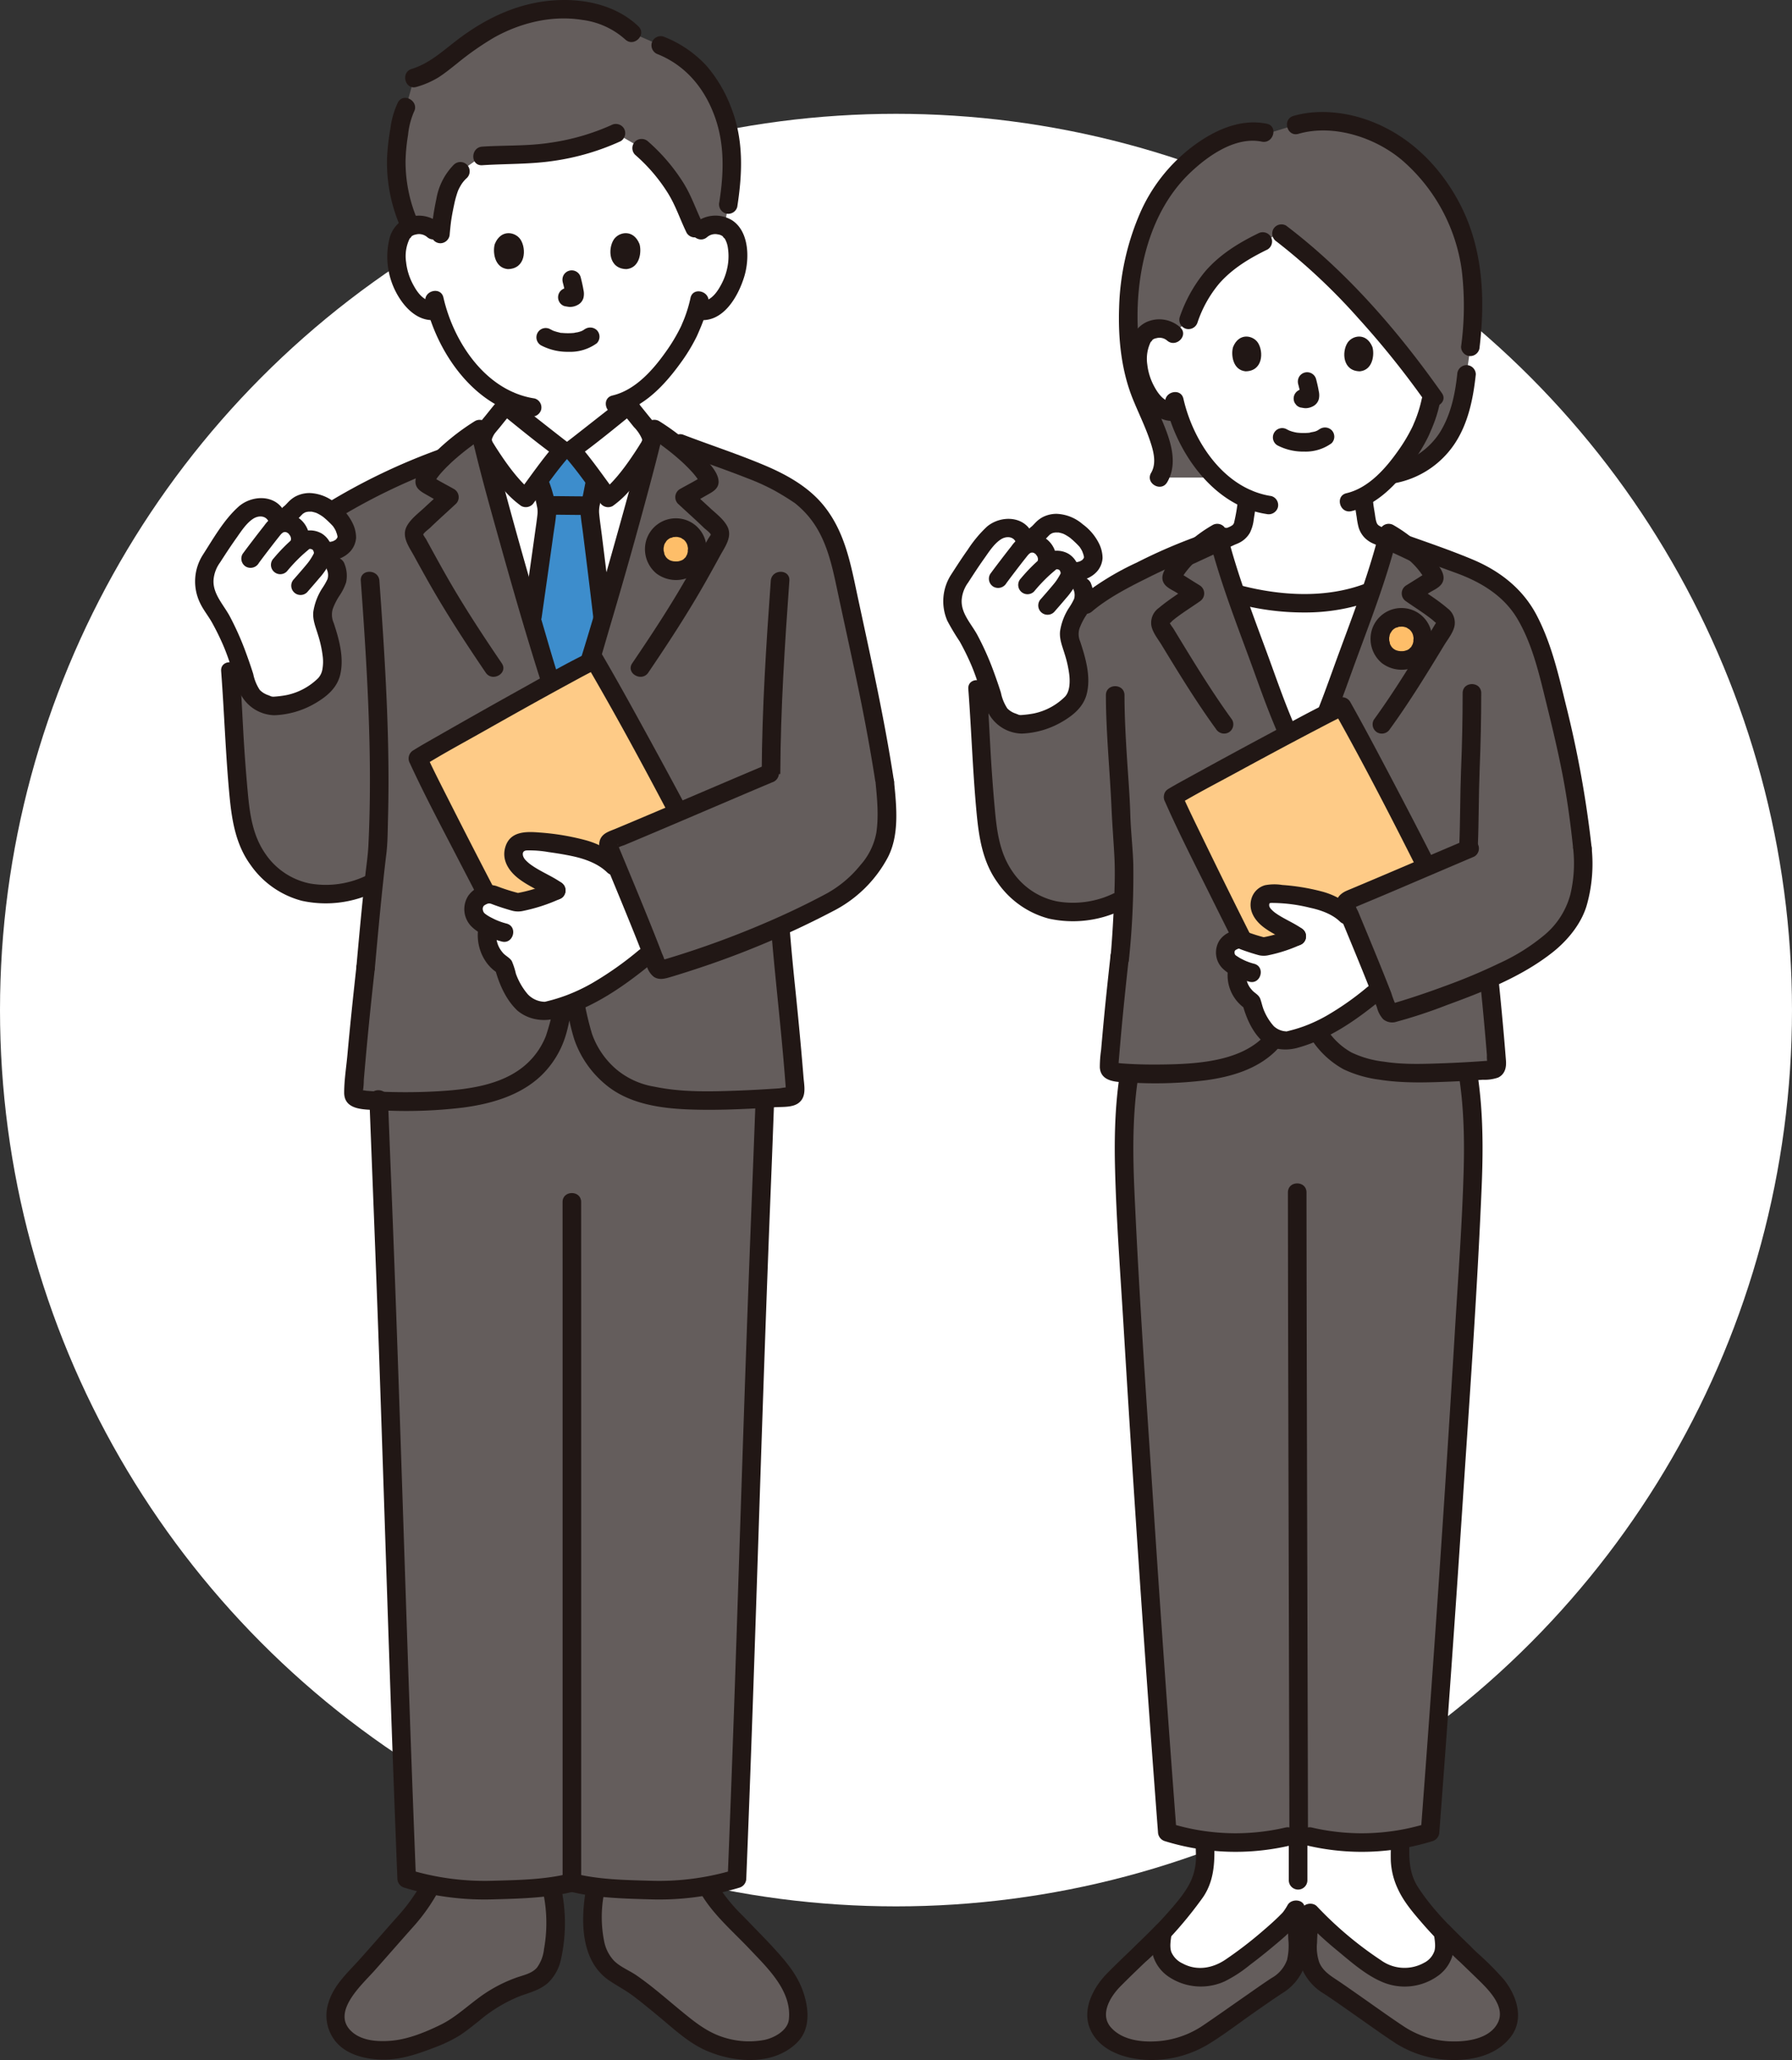 <svg xmlns="http://www.w3.org/2000/svg" width="450" height="517.145" viewBox="0 0 450 517.145">
  <rect x="0" y="0" width="450" height="517.145" fill="#333333" stroke="none"/>
  <g id="グループ_34" data-name="グループ 34" transform="translate(-905 -136.427)">
    <circle id="楕円形_6" data-name="楕円形 6" cx="225" cy="225" r="225" transform="translate(905 165)" fill="#fff"/>
    <g id="グループ_1" data-name="グループ 1" transform="translate(-798 -267.573)">
      <g id="c" transform="translate(1752 404)">
        <g id="d" transform="translate(0 0)">
          <path id="パス_1" data-name="パス 1" d="M85.034,109.7c-.96-.68-13.621-10.663-14.242-11.166V96.962A30.469,30.469,0,0,1,61.1,88.9a39.877,39.877,0,0,1-7.565-14.272,5.672,5.672,0,0,1-4.821-1.209,15.845,15.845,0,0,1-4.65-7.541c-1-2.936-1.06-7.681.426-10.257a4.865,4.865,0,0,1,4.37-2.428,5.24,5.24,0,0,1,3.79,1.387s-7.688-35,33.536-35c40.068,0,33.536,35,33.536,35a5.24,5.24,0,0,1,3.79-1.387,4.863,4.863,0,0,1,4.37,2.428c1.485,2.575,1.422,7.321.426,10.257a15.845,15.845,0,0,1-4.65,7.541A5.779,5.779,0,0,1,119.2,74.7l-.428-.072a33.8,33.8,0,0,1-1.533,4.161c-1.153,3.128-7.615,14.24-15.734,18.279,0,.847,0,1.466,0,1.466-.621.5-13.282,10.485-14.242,11.166" transform="translate(7.232 3.266)" fill="#fff"/>
          <path id="パス_2" data-name="パス 2" d="M43.629,35.56c-.1.832-.175,1.588-.225,2.2a37.754,37.754,0,0,0,3.4,18.775,6.037,6.037,0,0,1,2.068-.412,5.24,5.24,0,0,1,3.79,1.387l1.648,1.583c.032-.348.064-.7.064-.7A55.6,55.6,0,0,1,55.5,50.71c.592-2.8,1.34-5.709,3.877-8.037l5.5-3.861c1.459-.083,3.172-.3,4.328-.266,10.476.348,21.137-1.637,29.245-5.446l6.449,3.756a43.562,43.562,0,0,1,10.054,12.625c.825,1.552,2.716,6.826,4.071,8.915a5.053,5.053,0,0,1,4.5-2.273,5.982,5.982,0,0,1,2.153.447c2.634-13.789,3.187-22.128-2.144-32.875a32.133,32.133,0,0,0-3.939-5.812,25.987,25.987,0,0,0-9.9-6.808l-7.26-3.16C95.166.828,82.026.828,72.979,4.174,64.5,7.313,59.909,11.743,54.406,15.883a17.819,17.819,0,0,1-6.624,3.342l-2.067,7.354c-1,1.77-1.713,5.9-2.084,8.983Z" transform="translate(7.221 0.334)" fill="#645d5c"/>
          <path id="パス_3" data-name="パス 3" d="M74.616,74.95a14.333,14.333,0,0,0,6.9,1.609A11.354,11.354,0,0,0,88.6,74.418a2.337,2.337,0,0,0,0-3.3,2.407,2.407,0,0,0-3.3,0c.805-.627-.043,0-.3.128-.2.1-.73.268,0,.023-.189.063-.371.144-.561.2-.239.077-.482.142-.726.2a5.247,5.247,0,0,0-.845.16c.238-.1.369-.044.016-.009-.154.015-.308.028-.463.038-.372.025-.744.034-1.117.032-.334,0-.667-.013-1-.036-.153-.01-.306-.022-.457-.038-.088-.008-.174-.019-.26-.029-.182-.022-.114-.013.205.027-.128.064-.607-.109-.751-.14-.24-.054-.48-.116-.715-.186-.205-.062-.406-.135-.609-.2-.529-.181.484.232.006.007-.252-.119-.5-.243-.746-.372a2.334,2.334,0,1,0-2.355,4.03h0Z" transform="translate(12.262 11.758)" fill="#211715"/>
          <path id="パス_4" data-name="パス 4" d="M79.271,61.125A30.879,30.879,0,0,1,80,64.451l-.083-.621a2.011,2.011,0,0,1,.013.459l.083-.621a1.159,1.159,0,0,1-.05.207l.236-.558a.865.865,0,0,1-.072.133l.365-.473a.674.674,0,0,1-.109.107l.473-.365a2.03,2.03,0,0,1-.264.139l.558-.236a1.9,1.9,0,0,1-.443.13l.621-.083a1.841,1.841,0,0,1-.417,0l.621.083c-.158-.022-.312-.06-.468-.082a1.781,1.781,0,0,0-.931-.042,1.741,1.741,0,0,0-.868.277,2.332,2.332,0,0,0-.837,3.193,2.232,2.232,0,0,0,1.394,1.072c.413.056.814.159,1.236.177a4.045,4.045,0,0,0,1.891-.461,2.865,2.865,0,0,0,1.548-1.874,4.424,4.424,0,0,0-.016-1.947c-.181-1.071-.428-2.133-.7-3.184a2.335,2.335,0,0,0-2.87-1.63,2.363,2.363,0,0,0-1.394,1.072,2.455,2.455,0,0,0-.236,1.8h0Z" transform="translate(13.034 9.706)" fill="#211715"/>
          <path id="パス_5" data-name="パス 5" d="M64.526,52.876c-.555,1.805-.194,5.956,3.225,6.309,4.519-.027,4.76-5.047,3.238-7.406C69.745,49.847,66.082,49.043,64.526,52.876Z" transform="translate(10.732 8.371)" fill="#211715"/>
          <path id="パス_6" data-name="パス 6" d="M96.671,52.876c.555,1.805.194,5.956-3.225,6.309-4.519-.027-4.76-5.047-3.238-7.406C91.452,49.847,95.115,49.044,96.671,52.876Z" transform="translate(14.912 8.371)" fill="#211715"/>
          <path id="パス_7" data-name="パス 7" d="M54.64,48.452a8.05,8.05,0,0,0-8.767-1.308,7.652,7.652,0,0,0-4,5.152,19.234,19.234,0,0,0,2.792,15.182c1.97,2.93,5.078,5.571,8.848,5.082a2.41,2.41,0,0,0,2.334-2.334,2.347,2.347,0,0,0-2.334-2.334c-2.656.344-4.394-1.852-5.546-3.977a15.406,15.406,0,0,1-1.883-5.857,10.033,10.033,0,0,1,1.007-6.121c-.37.585.6-.523.273-.282a2.377,2.377,0,0,1,1.127-.515,3.151,3.151,0,0,1,2.852.61c2.235,1.994,5.547-1.3,3.3-3.3h0Z" transform="translate(6.894 7.742)" fill="#211715"/>
          <path id="パス_8" data-name="パス 8" d="M110.859,51.756a3.114,3.114,0,0,1,2.7-.644,2.482,2.482,0,0,1,1.28.547c-.323-.239.634.854.273.282a6.152,6.152,0,0,1,.915,2.47,14,14,0,0,1,.091,3.651,15.448,15.448,0,0,1-1.883,5.857c-1.152,2.124-2.889,4.321-5.546,3.977a2.346,2.346,0,0,0-2.334,2.334,2.394,2.394,0,0,0,2.334,2.334c6.138.8,9.906-5.836,11.439-10.8,1.375-4.448,1.319-11.355-3.032-14.2a8.006,8.006,0,0,0-9.538.891c-2.246,2,1.064,5.3,3.3,3.3h0Z" transform="translate(17.747 7.739)" fill="#211715"/>
          <path id="パス_9" data-name="パス 9" d="M109.644,64.356a33.836,33.836,0,0,1-1.527,5.091c-.225.593-.413.979-.68,1.644-.238.592.16-.322-.042.1-.074.154-.142.31-.216.463a43.211,43.211,0,0,1-3.73,6.209c-3.247,4.6-7.69,9.624-13.4,10.966-2.923.687-1.685,5.188,1.24,4.5,6.736-1.583,11.921-7.209,15.824-12.6a44.423,44.423,0,0,0,4.054-6.635c.24-.5.456-1.006.67-1.517.253-.6-.172.4.095-.218.174-.4.345-.81.508-1.218a33.862,33.862,0,0,0,1.7-5.545c.611-2.931-3.887-4.184-4.5-1.24h0Z" transform="translate(14.747 10.458)" fill="#211715"/>
          <path id="パス_10" data-name="パス 10" d="M49.59,65.493c2.894,12.69,12.441,26.523,26.155,28.592a2.409,2.409,0,0,0,2.87-1.63,2.35,2.35,0,0,0-1.63-2.87C64.78,87.743,56.659,75.516,54.09,64.253c-.667-2.928-5.169-1.688-4.5,1.24h0Z" transform="translate(8.263 10.443)" fill="#211715"/>
          <path id="パス_11" data-name="パス 11" d="M99.91,12.366c7.039,2.9,11.7,8.63,14.226,15.7,2.491,6.966,2.24,14.154,1.112,21.368a2.407,2.407,0,0,0,1.63,2.87,2.351,2.351,0,0,0,2.87-1.63c1.307-8.355,1.65-16.7-1.439-24.728a35.235,35.235,0,0,0-6.229-10.669A28.8,28.8,0,0,0,101.15,7.865a2.348,2.348,0,0,0-2.87,1.63,2.391,2.391,0,0,0,1.63,2.87h0Z" transform="translate(16.384 1.292)" fill="#211715"/>
          <path id="パス_12" data-name="パス 12" d="M103.76,6.6C97.821.942,89.109-.63,81.179.212c-8.643.919-16.288,4.733-23.117,9.978-3.581,2.75-6.836,5.761-11.225,7.118-2.861.884-1.641,5.392,1.24,4.5a22.228,22.228,0,0,0,5.455-2.362c1.621-1.035,3.119-2.272,4.63-3.457a73.181,73.181,0,0,1,9.355-6.56C74.183,5.7,82.067,3.768,89.695,5A19.909,19.909,0,0,1,100.46,9.9c2.175,2.071,5.481-1.224,3.3-3.3h0Z" transform="translate(7.543 0)" fill="#211715"/>
          <path id="パス_13" data-name="パス 13" d="M44.032,22.221a21.267,21.267,0,0,0-1.886,6.518,58.92,58.92,0,0,0-.84,7.448,40.437,40.437,0,0,0,3.2,16.89,2.409,2.409,0,0,0,2.87,1.63,2.349,2.349,0,0,0,1.63-2.87,37.3,37.3,0,0,1-3.053-15.125,47.18,47.18,0,0,1,.623-6.328,19.43,19.43,0,0,1,1.482-5.809c1.413-2.65-2.615-5.011-4.03-2.356h0Z" transform="translate(6.888 3.513)" fill="#211715"/>
          <path id="パス_14" data-name="パス 14" d="M94.5,26.966A57.194,57.194,0,0,1,79.024,31.4c-5.616.852-11.271.589-16.915.959-2.983.195-3,4.863,0,4.667,6.074-.4,12.11-.209,18.156-1.126A61.21,61.21,0,0,0,96.859,31,2.353,2.353,0,0,0,97.7,27.8a2.389,2.389,0,0,0-3.193-.838h0Z" transform="translate(9.989 4.453)" fill="#211715"/>
          <path id="パス_15" data-name="パス 15" d="M56.478,35.539A16.109,16.109,0,0,0,52.1,44.15a71.821,71.821,0,0,0-1.309,8.763,2.351,2.351,0,0,0,2.334,2.334,2.384,2.384,0,0,0,2.334-2.334c.07-.753.142-1.506.228-2.258q.051-.452.109-.9c.05-.4-.084.546.016-.116.021-.135.04-.272.061-.407.186-1.211.425-2.414.681-3.613a25.236,25.236,0,0,1,1-3.58,12.95,12.95,0,0,1,.9-1.672,8.293,8.293,0,0,1,1.333-1.529,2.333,2.333,0,0,0-3.3-3.3h0Z" transform="translate(8.473 5.819)" fill="#211715"/>
          <path id="パス_16" data-name="パス 16" d="M94.77,33.853a42.751,42.751,0,0,1,8.316,9.748c1.974,3.229,2.953,6.4,4.638,9.86a2.355,2.355,0,0,0,3.193.838,2.382,2.382,0,0,0,.838-3.193c-1.65-3.383-2.812-6.925-4.81-10.138a47.057,47.057,0,0,0-8.875-10.415,2.388,2.388,0,0,0-3.3,0,2.355,2.355,0,0,0,0,3.3h0Z" transform="translate(15.701 4.988)" fill="#211715"/>
          <path id="パス_17" data-name="パス 17" d="M55.416,103.7c1.046-.366,2.061-.893,3.067-1.354q2.33-1.066,4.651-2.147c1.217-.564,2.433-1.131,3.651-1.692.126-.058.254-.112.378-.173.105-.051.317-.139-.187.077-.6.258-.068.037.088-.026.3-.119.6-.24.888-.38a6.479,6.479,0,0,0,2.882-2.664,10.289,10.289,0,0,0,.977-3.425c.272-1.762.575-3.513.735-5.291a2.343,2.343,0,0,0-2.334-2.334,2.4,2.4,0,0,0-2.334,2.334A44.807,44.807,0,0,1,66.8,93.035c-.07.289.226-.35.041-.119a2.129,2.129,0,0,0-.159.281c-.258.455.195-.125-.093.124a2.691,2.691,0,0,0-.257.247c.252-.288.159-.1.018-.015-.119.072-.232.149-.354.218-.044.025-.529.268-.342.184-.168.076-.816.336-1.191.509-2.592,1.19-5.173,2.4-7.764,3.592q-1.008.464-2.019.921l-.643.286c-.529.236.576-.215.14-.062a2.392,2.392,0,0,0-1.63,2.87,2.354,2.354,0,0,0,2.87,1.63h0Z" transform="translate(8.754 14.066)" fill="#211715"/>
          <path id="パス_18" data-name="パス 18" d="M91.556,86.463c.149,1.658.39,3.3.662,4.945a19.187,19.187,0,0,0,.476,2.559,6.436,6.436,0,0,0,1.756,2.9,7.273,7.273,0,0,0,1.564,1.095,12.471,12.471,0,0,0,1.168.506c.764.293-.537-.261-.246-.112,2.3,1.181,4.691,2.214,7.028,3.319,1.111.525,2.215,1.07,3.349,1.545a2.335,2.335,0,0,0,2.87-1.63,2.408,2.408,0,0,0-1.63-2.87c1.163.488.071.012-.2-.116q-.751-.352-1.5-.707-2.03-.959-4.061-1.922c-1.047-.5-2.093-.993-3.142-1.483-.113-.053-.226-.107-.341-.159l-.088-.04c-.169-.075-.392-.168-.564-.238-.057-.023-.433-.191-.093-.032-.217-.1-.425-.218-.632-.34-.064-.037-.4-.265-.144-.081.231.163,0,0-.036-.037-.169-.168-.457-.55-.174-.123-.125-.188-.223-.4-.348-.583-.138-.205.113.2.086.217,0,0-.138-.4-.144-.425-.057-.194-.1-.391-.146-.589-.1-.466-.161-.938-.232-1.408-.232-1.536-.435-2.679-.572-4.194a2.385,2.385,0,0,0-2.334-2.334,2.36,2.36,0,0,0-2.334,2.334h0Z" transform="translate(15.276 14.038)" fill="#211715"/>
          <path id="パス_19" data-name="パス 19" d="M82.35,166.339c-4.114-10.153-16.212-52.522-20.466-69.947a4.864,4.864,0,0,1,1.125-3.461c1.429-1.656,3.232-4.051,4.693-5.686.621.5,13.282,10.485,14.242,11.166h2.23c.96-.68,13.621-10.663,14.242-11.166,1.461,1.635,3.264,4.03,4.693,5.686a4.866,4.866,0,0,1,1.125,3.461c-4.253,17.425-16.351,59.794-20.466,69.947" transform="translate(10.322 14.558)" fill="#fff"/>
          <path id="パス_20" data-name="パス 20" d="M106.318,438.935c-3.4-2.79-6.67-5.583-10.511-8.422-1.905-1.41-4.278-2.384-6.088-3.915a10.665,10.665,0,0,1-2.452-3.261c-2.135-4.069-1.948-11.662-1.134-16.184,0,0,.084-.468.228-1.274,5.28.606,11.878.905,16.582.953a62.25,62.25,0,0,0,11.371-1.112l2.093,3.288c1.518,1.7,4.35,5.109,5.993,6.692,4.9,4.723,6.659,6.965,10.222,10.915,2.737,3.035,5.14,9.125,4.447,13.4-.534,3.3-3.7,5.1-6.8,6.372a24.849,24.849,0,0,1-9.009.462,24.4,24.4,0,0,1-10.61-4.45c-1.5-1.155-2.931-2.308-4.337-3.461Z" transform="translate(14.278 67.701)" fill="#645d5c"/>
          <path id="パス_21" data-name="パス 21" d="M63.671,438.722c3.379-2.645,6.574-5.33,11.481-7.284,2.511-1,5.14-1.373,7.064-3.273a10.133,10.133,0,0,0,2.387-4.774,39.027,39.027,0,0,0,.154-15.824s-.137-.665-.352-1.764a170.885,170.885,0,0,1-17.468,1.052,63.906,63.906,0,0,1-12.484-1.32l-3.618,5.751L34.872,429.11c-7.848,8.056-5.159,16.188,3.946,17.656a24.942,24.942,0,0,0,14.12-2.119,34.728,34.728,0,0,0,7.9-3.8c.981-.7,1.911-1.411,2.827-2.128Z" transform="translate(5.047 67.67)" fill="#645d5c"/>
          <path id="パス_22" data-name="パス 22" d="M112.642,407.232c3.075,5.714,8.336,10.1,12.722,14.754,4.45,4.718,10.581,10.436,9.8,17.612-.3,2.8-3.748,4.676-6.265,5.156a20.909,20.909,0,0,1-9.841-.579c-4.252-1.26-7.483-3.875-10.859-6.644-3.7-3.035-7.32-6.253-11.261-8.975-1.855-1.28-4.126-2.123-5.726-3.74a9.946,9.946,0,0,1-2.442-4.883,30.917,30.917,0,0,1-.046-11.825,2.4,2.4,0,0,0-1.63-2.871,2.353,2.353,0,0,0-2.87,1.63c-1.368,7.888-1.445,18.155,6,23.072,2.041,1.347,4.161,2.462,6.112,3.952,2.075,1.583,4.088,3.247,6.1,4.909,3.786,3.131,7.52,6.692,12.078,8.66,7.021,3.031,16.8,3.785,22.7-2.051,3.189-3.159,3.029-7.764,1.847-11.8-1.228-4.188-3.568-7.3-6.411-10.515-2.91-3.286-6.011-6.342-9.042-9.509a42.207,42.207,0,0,1-6.939-8.716c-1.424-2.646-5.455-.292-4.03,2.356h0Z" transform="translate(13.935 67.366)" fill="#211715"/>
          <path id="パス_23" data-name="パス 23" d="M82.838,408.522a37,37,0,0,1,.05,13.467,9.545,9.545,0,0,1-1.73,4.583c-1.2,1.46-3.258,1.889-4.959,2.467a36.15,36.15,0,0,0-10.012,5.391c-3.043,2.27-5.869,4.882-9.309,6.554-3.81,1.852-8.134,3.635-12.389,3.983-3.158.258-7,.075-9.578-2.028-5.882-4.807,2.127-11.9,5.3-15.448,3.408-3.812,6.753-7.68,10.163-11.489a47.037,47.037,0,0,0,6.2-8.952c1.434-2.641-2.6-5-4.03-2.356a45.028,45.028,0,0,1-6.016,8.62c-3.35,3.741-6.622,7.553-9.981,11.286-3.039,3.375-6.539,6.47-7.831,10.992a10.351,10.351,0,0,0,1.874,9.6c2.495,2.99,6.431,4.127,10.17,4.446,5.086.433,9.68-1.055,14.344-2.862a35.9,35.9,0,0,0,6.61-3.137c1.718-1.113,3.312-2.431,4.92-3.694a36.869,36.869,0,0,1,10.587-6.322c2.342-.8,4.733-1.476,6.635-3.146a11.4,11.4,0,0,0,3.293-5.937,41.842,41.842,0,0,0,.195-17.251c-.579-2.945-5.078-1.7-4.5,1.24h0Z" transform="translate(4.716 67.337)" fill="#211715"/>
          <path id="パス_24" data-name="パス 24" d="M88.193,212.463a.833.833,0,0,0-1.641.044,105.614,105.614,0,0,1-2.321,11.413,20.919,20.919,0,0,1-7.942,11.086c-2.73,2.022-8.253,4.232-14.512,5.2a124.338,124.338,0,0,1-22.26.814c.1,2.5.589,15.169.589,15.169,2.587,62.83,3.969,119.4,6.429,180.084a68.472,68.472,0,0,0,18.855,2.909c6.822-.067,17.638-.664,22.63-1.954,5,1.292,15.789,1.891,22.607,1.959a68.631,68.631,0,0,0,18.852-2.911c2.459-60.532,3.83-116.963,6.412-179.6l.6-16.081s0-.053.009-.156c-8.33.5-19.062.854-25.338-.17-5.608-.915-9.439-1.974-12.987-4.958a22.571,22.571,0,0,1-7.5-10.9,115.332,115.332,0,0,1-2.488-11.942Z" transform="translate(6.594 35.342)" fill="#645d5c"/>
          <path id="パス_25" data-name="パス 25" d="M114.045,92.31c-3.3,14.656-16.824,62.328-21.222,73.182H91.4c-4.4-10.854-17.921-58.527-21.222-73.182a66.2,66.2,0,0,0-9.314,7.26,149.82,149.82,0,0,0-28.243,13.594L7.6,153.083c.144,1.87.259,3.641.361,5.382.419,7.105.624,13.739,1.643,24.893a50.433,50.433,0,0,0,1.768,10.7c2.385,7.541,8.986,13.949,16.843,14.775a25.274,25.274,0,0,0,14.362-2.25l1.028-.484c-.693,6.462-1.389,13.9-2.062,21.438-1.53,13.745-2.225,21.319-3.055,31.342a1.6,1.6,0,0,0,1.427,1.723,126.283,126.283,0,0,0,27.188-.449c6.259-.967,11.782-3.177,14.512-5.2a20.914,20.914,0,0,0,7.942-11.086,105.906,105.906,0,0,0,2.321-11.413.833.833,0,0,1,1.648-.006,114.883,114.883,0,0,0,2.481,11.9,22.571,22.571,0,0,0,7.5,10.9c3.548,2.985,7.379,4.043,12.987,4.958,8.027,1.31,23.347.371,31.6-.261a1.458,1.458,0,0,0,1.344-1.569c-.643-8.559-1.506-17.683-2.65-28.673,0,0-.608-6.307-1.2-12.5,4.729-2.1,9.571-4.455,14.3-7.043,4.805-2.629,9.674-8.928,11.176-12.331,1.6-3.622,1.579-9.763.859-16.855-2.8-18.368-5.952-31.09-10.646-53.412-1.565-7.441-4.573-13.715-10.257-18.3a62.143,62.143,0,0,0-6.652-4.106c-5.6-2.852-18.687-7.254-23.827-9.232l-2.882-1.109c-1.312-.974-2.56-1.831-3.614-2.506Z" transform="translate(1.268 15.403)" fill="#645d5c"/>
          <path id="パス_26" data-name="パス 26" d="M139.24,199.628c.863,10.981,2.148,21.925,3.105,32.9q.263,3.025.5,6.05.054.681.106,1.363a8.184,8.184,0,0,0,.069.9c-.021-.009.805-.543.519-.722-.344-.217-1.778.131-2.2.16-3.524.246-7.051.447-10.581.576-6.943.254-14.013.432-20.847-1.006a19.83,19.83,0,0,1-9.38-4.249,20.781,20.781,0,0,1-6.212-8.976,74.167,74.167,0,0,1-2.358-10.733c-.345-1.993-1-4.1-3.471-4.014-2.509.09-2.923,2.371-3.26,4.355a57.233,57.233,0,0,1-2.5,10.9,18.731,18.731,0,0,1-6.489,8.348c-5.875,4.252-13.915,5.154-20.945,5.551-3.973.224-7.959.271-11.937.158-1.909-.055-3.818-.148-5.722-.3a4.408,4.408,0,0,0-1.212-.106c-.363.105-.058-.044.114.188.419.565.142.345.243-.044A16.469,16.469,0,0,0,37,238.283q.9-10.7,2.039-21.387.368-3.448.751-6.893a2.349,2.349,0,0,0-2.334-2.334A2.389,2.389,0,0,0,35.122,210c-.806,7.265-1.569,14.536-2.228,21.816-.284,3.137-.812,6.377-.818,9.526-.009,4.495,5.126,4.228,8.338,4.4a118.685,118.685,0,0,0,21.526-.637c7.1-.93,14.474-3.051,19.724-8.135a23.475,23.475,0,0,0,6.058-10.022c.454-1.482.764-3.013,1.078-4.529q.368-1.784.688-3.576c.147-.817.205-2.761.567-3.239l-.838.838-1.522-.163-.6-1.03a28.743,28.743,0,0,1,.7,3.748q.348,1.866.742,3.722a45.561,45.561,0,0,0,1.355,5.368,25.5,25.5,0,0,0,7.694,11.126c6.436,5.481,15.49,6.3,23.624,6.436,4.336.075,8.674-.061,13-.273q3.016-.149,6.028-.352c1.853-.124,4.352.1,5.9-1.033,2.127-1.555,1.459-4.306,1.278-6.557q-.284-3.536-.6-7.067-.714-7.959-1.545-15.907c-.509-4.939-.979-9.881-1.369-14.831-.233-2.974-4.9-3-4.667,0h0Z" transform="translate(5.352 32.937)" fill="#211715"/>
          <path id="パス_27" data-name="パス 27" d="M80.578,164.742c-1.7-4.207-4.779-13.944-8.1-25.146,1.811-12.773,3.8-26.565,3.786-27.276a14.157,14.157,0,0,0-.825-3.935,21.65,21.65,0,0,0-1.044-3.4s-.088-.177-.238-.47c2.042-2.753,4.51-6.015,6.014-7.707H82.4c1.505,1.693,3.976,4.959,6.019,7.713-.019.056-.027.085-.027.085-.426,1.75-.492,2.6-.859,4.247-.068.333-.145.664-.23,1a9.877,9.877,0,0,0-.341,2.222c0,.424,1.891,15,3.285,27-3.378,11.421-6.523,21.4-8.253,25.668H80.577Z" transform="translate(12.094 16.155)" fill="#3d8dcc"/>
          <path id="パス_28" data-name="パス 28" d="M39.357,222.408c.6-6.657,1.207-13.313,1.9-19.96.3-2.834.61-5.666.959-8.495.361-2.925.348-5.93.428-8.876.34-12.355-.027-24.718-.69-37.056-.407-7.593-.925-15.18-1.471-22.763-.215-2.979-4.883-3-4.667,0,.936,12.994,1.8,26,2.139,39.025.16,6.092.2,12.189.082,18.282q-.091,4.519-.306,9.034c-.135,2.791-.572,5.572-.874,8.35-.814,7.477-1.5,14.967-2.17,22.459a2.352,2.352,0,0,0,2.334,2.334,2.383,2.383,0,0,0,2.334-2.334h0Z" transform="translate(5.787 20.527)" fill="#211715"/>
          <path id="パス_29" data-name="パス 29" d="M5.6,144.714c.792,10.45,1.11,20.922,2.106,31.36.581,6.09,1.56,12.153,5.239,17.218a22.763,22.763,0,0,0,12.91,9.065,28.274,28.274,0,0,0,18.233-2.134,2.353,2.353,0,0,0,.838-3.193,2.387,2.387,0,0,0-3.193-.838,23.439,23.439,0,0,1-13.816,1.834,17.776,17.776,0,0,1-11.189-7.439c-3.245-4.648-3.95-10.084-4.456-15.6q-.725-7.89-1.152-15.8c-.268-4.825-.488-9.652-.853-14.471-.225-2.977-4.9-3-4.667,0h0Z" transform="translate(0.933 23.774)" fill="#211715"/>
          <path id="パス_30" data-name="パス 30" d="M86.227,106.8c-3.3,0-6.6-.069-9.9-.07a2.334,2.334,0,1,0,0,4.667c3.3,0,6.6.069,9.9.07a2.334,2.334,0,0,0,0-4.667Z" transform="translate(12.346 17.81)" fill="#211715"/>
          <path id="パス_31" data-name="パス 31" d="M84.4,103.2c-.39,1.656-.648,3.336-1.028,4.994a11.736,11.736,0,0,0-.449,3.455c.128,1.777.432,3.558.652,5.324.865,6.932,1.728,13.865,2.539,20.8a2.4,2.4,0,0,0,2.334,2.334,2.348,2.348,0,0,0,2.334-2.334c-.8-6.82-1.645-13.635-2.495-20.449-.229-1.832-.515-3.667-.677-5.508a7.364,7.364,0,0,1,.264-2.386c.38-1.658.638-3.338,1.028-4.994.687-2.922-3.812-4.168-4.5-1.24h0Z" transform="translate(13.835 16.942)" fill="#211715"/>
          <path id="パス_32" data-name="パス 32" d="M75.2,138.209c.994-7,2-14,2.97-21,.246-1.783.585-3.585.707-5.382a10.959,10.959,0,0,0-.45-3.447,36.748,36.748,0,0,0-1.711-5.407,2.349,2.349,0,0,0-3.193-.838,2.4,2.4,0,0,0-.838,3.193,27.389,27.389,0,0,1,1.363,4.783,5.852,5.852,0,0,1,.133,1.959c-.186,1.76-.414,3.186-.666,5-.922,6.635-1.876,13.265-2.817,19.9a2.412,2.412,0,0,0,1.63,2.871,2.35,2.35,0,0,0,2.87-1.63h0Z" transform="translate(11.791 16.993)" fill="#211715"/>
          <path id="パス_33" data-name="パス 33" d="M66.382,85.927c-1.238,1.4-2.382,2.88-3.562,4.329-1.138,1.4-2.32,2.662-2.761,4.466-.6,2.452.45,4.167,1.7,6.107q2.165,3.361,4.641,6.505a24.382,24.382,0,0,0,5.491,5.455,2.388,2.388,0,0,0,3.193-.838c2.906-3.882,5.635-7.924,8.84-11.559a2.379,2.379,0,0,0-.473-3.665c-.288-.208-.567-.428-.849-.645.628.482-.317-.247-.468-.364l-.868-.677q-2.347-1.833-4.686-3.674c-2.3-1.81-4.618-3.6-6.9-5.441a2.4,2.4,0,0,0-3.3,0,2.35,2.35,0,0,0,0,3.3c4.835,3.9,9.669,7.909,14.714,11.531l-.473-3.665c-3.469,3.932-6.432,8.31-9.571,12.5l3.193-.838a12.745,12.745,0,0,1-1.977-1.744c-.777-.8-1.505-1.656-2.207-2.526-1.383-1.714-2.683-3.582-3.908-5.453-.44-.671-.873-1.347-1.287-2.033-.123-.2-.256-.4-.363-.615a1.026,1.026,0,0,1-.109-.2c.146.588.146-.186.151-.2a5.726,5.726,0,0,1,.659-1.334c.439-.58.933-1.126,1.391-1.693,1.014-1.258,2.015-2.529,3.085-3.74a2.388,2.388,0,0,0,0-3.3,2.355,2.355,0,0,0-3.3,0Z" transform="translate(9.992 14.225)" fill="#211715"/>
          <path id="パス_34" data-name="パス 34" d="M100.68,153.782c5.114-7.536,10.079-15.146,14.557-23.079q1.775-3.144,3.5-6.315c1.181-2.161,3.076-4.648,1.849-7.19-.9-1.868-2.946-3.384-4.44-4.776-1.561-1.455-3.151-2.881-4.711-4.338l-.473,3.665,4.287-2.447c1.343-.767,3.046-1.538,3.088-3.34.051-2.205-2.14-4.5-3.525-6.018a57.927,57.927,0,0,0-11.435-9.316,2.351,2.351,0,0,0-3.428,1.394c-2.146,9.5-4.81,18.89-7.432,28.264-3.107,11.1-6.3,22.187-9.776,33.181-1.244,3.937-2.468,7.907-4.013,11.739a2.349,2.349,0,0,0,1.63,2.871,2.39,2.39,0,0,0,2.87-1.63c3.335-8.271,5.691-17.006,8.217-25.544q5-16.906,9.555-33.945c1.209-4.547,2.412-9.1,3.448-13.693l-3.428,1.394a61.922,61.922,0,0,1,7.148,5.357,40.443,40.443,0,0,1,3.343,3.23,18.092,18.092,0,0,1,1.315,1.581c.2.278.39.564.566.856.125.208.3.912.275.279l.319-1.177-.195.3.838-.838c-1.9,1.291-4.026,2.33-6.023,3.471a2.355,2.355,0,0,0-.473,3.665c1.453,1.357,2.931,2.686,4.387,4.037.733.68,1.463,1.364,2.181,2.062.288.28,1.614,1.243,1.67,1.674.008.062-.623.959-.69,1.082l-.737,1.354q-.915,1.677-1.839,3.35-1.434,2.594-2.9,5.17c-4.189,7.314-8.822,14.342-13.552,21.313-1.691,2.492,2.351,4.83,4.03,2.356h0Z" transform="translate(13.116 15.069)" fill="#211715"/>
          <path id="パス_35" data-name="パス 35" d="M69.467,151.426c-4.732-6.971-9.363-14-13.552-21.313q-1.474-2.573-2.9-5.17-.865-1.563-1.719-3.131l-.858-1.573a12.766,12.766,0,0,1-.69-1.082c.027-.413,1.379-1.393,1.67-1.674.718-.7,1.448-1.382,2.181-2.062,1.457-1.352,2.935-2.681,4.387-4.037a2.355,2.355,0,0,0-.473-3.665c-2-1.14-4.12-2.181-6.023-3.471l.838.838-.195-.3.319,1.177c-.025.566.137-.048.275-.279.176-.292.366-.58.566-.856a17.367,17.367,0,0,1,1.182-1.434,40.236,40.236,0,0,1,3.476-3.377A61.822,61.822,0,0,1,65.1,94.659l-3.428-1.394c2.146,9.5,4.81,18.89,7.432,28.264,3.107,11.1,6.3,22.187,9.776,33.181,1.244,3.937,2.468,7.907,4.013,11.739a2.407,2.407,0,0,0,2.87,1.63,2.35,2.35,0,0,0,1.63-2.87c-3.335-8.271-5.691-17.006-8.217-25.544q-5-16.906-9.555-33.945c-1.209-4.547-2.412-9.1-3.448-13.693a2.351,2.351,0,0,0-3.428-1.394,57.853,57.853,0,0,0-11.435,9.316c-1.348,1.477-3.5,3.72-3.518,5.859-.016,1.8,1.474,2.581,2.842,3.362q2.263,1.292,4.525,2.582l-.473-3.665c-1.56,1.457-3.149,2.882-4.711,4.338-1.494,1.392-3.539,2.908-4.44,4.776-1.226,2.541.671,5.034,1.849,7.19q1.731,3.166,3.5,6.315c4.477,7.934,9.442,15.545,14.557,23.079,1.677,2.471,5.723.139,4.03-2.356h0Z" transform="translate(7.531 15.07)" fill="#211715"/>
          <path id="パス_36" data-name="パス 36" d="M93.906,89.226c1.071,1.211,2.071,2.482,3.085,3.74a9.632,9.632,0,0,1,2.037,3c.027.083.078.636.1.329.015-.182.022-.06-.028.06A5.553,5.553,0,0,1,98.72,97c-.414.686-.847,1.363-1.287,2.033-1.2,1.827-2.473,3.662-3.817,5.34-.729.91-1.487,1.8-2.3,2.639-.349.361-.707.713-1.082,1.047-.172.153-.345.306-.525.448.35-.278-.3.2-.37.25l3.193.838c-3.139-4.194-6.1-8.571-9.571-12.5l-.473,3.665c5.046-3.622,9.879-7.634,14.714-11.531a2.348,2.348,0,0,0,0-3.3,2.388,2.388,0,0,0-3.3,0c-2.28,1.838-4.6,3.631-6.9,5.441q-2.34,1.84-4.686,3.674l-.868.677c-.163.127-1.1.848-.468.364-.282.216-.561.438-.849.645a2.379,2.379,0,0,0-.473,3.665c3.205,3.635,5.935,7.677,8.84,11.559a2.379,2.379,0,0,0,3.193.838,24.405,24.405,0,0,0,5.491-5.455q2.475-3.138,4.641-6.505c1.25-1.942,2.3-3.655,1.7-6.107-.439-1.795-1.628-3.075-2.761-4.466-1.18-1.449-2.324-2.929-3.562-4.329a2.333,2.333,0,0,0-3.3,3.3Z" transform="translate(13.183 14.226)" fill="#211715"/>
          <path id="パス_37" data-name="パス 37" d="M80.785,435.685c6.536,1.639,13.6,1.8,20.3,1.987a69.563,69.563,0,0,0,22.4-2.938,2.4,2.4,0,0,0,1.713-2.251c1.181-29.117,2.145-58.243,3.105-87.368.975-29.587,1.962-59.173,3.165-88.752.265-6.522.5-13.043.746-19.566.113-3-4.555-3-4.667,0-.74,19.707-1.545,39.412-2.245,59.12-1.033,29.079-1.936,58.164-2.938,87.244q-.849,24.662-1.833,49.319l1.713-2.251A65.359,65.359,0,0,1,101.085,433c-6.294-.174-12.923-.28-19.062-1.82-2.914-.732-4.158,3.769-1.24,4.5h0Z" transform="translate(13.202 39.138)" fill="#211715"/>
          <path id="パス_38" data-name="パス 38" d="M87.725,431.187c-6.141,1.537-12.771,1.639-19.068,1.812a65.367,65.367,0,0,1-21.166-2.77L49.2,432.48c-1.175-29.011-2.138-58.029-3.095-87.047-.972-29.467-1.953-58.935-3.145-88.394q-.41-10.12-.791-20.24c-.116-2.994-4.784-3.009-4.667,0,.765,19.824,1.569,39.645,2.273,59.472,1.027,28.971,1.929,57.945,2.928,86.918q.849,24.649,1.831,49.293a2.409,2.409,0,0,0,1.713,2.251,69.58,69.58,0,0,0,22.406,2.937c6.706-.183,13.769-.343,20.308-1.979,2.912-.728,1.678-5.231-1.24-4.5h0Z" transform="translate(6.258 39.138)" fill="#211715"/>
          <path id="パス_39" data-name="パス 39" d="M79.075,258.918q.016,10.115.007,20.23,0,19.39,0,38.781,0,22.728,0,45.454,0,20.317,0,40.636,0,12.13,0,24.259v1.279c0,3,4.667,3.008,4.667,0q0-10.694,0-21.389,0-19.687,0-39.376,0-22.743,0-45.488V283.194q0-11.585-.007-23.17c0-.368,0-.736,0-1.1,0-3-4.672-3.008-4.667,0h0Z" transform="translate(13.194 42.829)" fill="#211715"/>
          <path id="パス_40" data-name="パス 40" d="M57.008,96.621a155.244,155.244,0,0,0-28.813,13.833c-2.554,1.571-.212,5.609,2.356,4.03a149.286,149.286,0,0,1,27.7-13.363c2.806-1.008,1.6-5.52-1.24-4.5Z" transform="translate(4.52 16.098)" fill="#211715"/>
          <path id="パス_41" data-name="パス 41" d="M124.21,125.258c-1.156,16.044-2.194,32.11-2.279,48.2-.016,3,4.651,3.007,4.667,0,.085-16.091,1.123-32.158,2.279-48.2.216-3-4.453-2.984-4.667,0Z" transform="translate(20.346 20.527)" fill="#211715"/>
          <path id="パス_42" data-name="パス 42" d="M158.356,180.178c-2.355-15.412-5.77-30.61-9.039-45.847-1.744-8.132-3.135-16.231-8.483-22.9-3.805-4.746-9.315-7.829-14.841-10.166-6.778-2.867-13.781-5.138-20.65-7.77a2.351,2.351,0,0,0-2.87,1.63A2.386,2.386,0,0,0,104.1,98c5.8,2.223,11.7,4.184,17.474,6.47a55.161,55.161,0,0,1,7.05,3.216c1.347.765,2.677,1.566,3.972,2.414.256.168.51.337.761.512a2.08,2.08,0,0,1,.364.267,24.508,24.508,0,0,1,2.1,1.925c5.6,5.732,6.987,13.4,8.6,20.945,1.659,7.763,3.379,15.513,4.993,23.287,1.679,8.091,3.188,16.215,4.436,24.384a2.35,2.35,0,0,0,2.87,1.63,2.392,2.392,0,0,0,1.63-2.87h0Z" transform="translate(17.084 15.582)" fill="#211715"/>
          <path id="パス_43" data-name="パス 43" d="M6.78,138.661a35.234,35.234,0,0,0-2.637-4.46,10.566,10.566,0,0,1-2.182-6.679,12.247,12.247,0,0,1,1.055-4.134c2.425-3.769,4.519-7.062,7.048-10.257A26.826,26.826,0,0,1,12.019,111a6.093,6.093,0,0,1,4.229-1.751,5.061,5.061,0,0,1,3.637,2.006c3.32,1.051,4-1.03,5.471-2.188a5.745,5.745,0,0,1,5.625-.484,14.33,14.33,0,0,1,4.687,3.538,8.081,8.081,0,0,1,2.05,4.1,3.029,3.029,0,0,1-.9,2.707,4.883,4.883,0,0,1-3.782,1.384l1.924,3.915a5.594,5.594,0,0,1,.433,2.362,3.815,3.815,0,0,1-.068.972,4.132,4.132,0,0,1-.406.957c-1.5,2.846-4.24,6.207-2.97,9.658,3.131,9.074,2.7,13.6-.243,16.167a21.366,21.366,0,0,1-8.061,4.289c-.826.172-4.624.817-5.391.466-1.506-.691-2.973-1.032-4.088-2.375a10.325,10.325,0,0,1-1.844-3.867c-.461-1.664-1.868-5.783-2.929-8.464a62.287,62.287,0,0,0-2.622-5.726Z" transform="translate(0.326 18.034)" fill="#fff"/>
          <path id="パス_44" data-name="パス 44" d="M22.422,110.594c-2.261-4.457-8.239-4.228-11.553-1.254-3.67,3.293-6.3,7.98-8.942,12.088A12.405,12.405,0,0,0,1.148,133.3c.827,1.841,2.173,3.436,3.151,5.207s1.873,3.583,2.678,5.433c1.5,3.446,2.5,7.056,3.711,10.6a9.836,9.836,0,0,0,9.247,7.13,21.889,21.889,0,0,0,10.116-2.938c2.922-1.691,5.589-3.848,6.391-7.271,1-4.267-.3-8.91-1.638-12.95a5.106,5.106,0,0,1-.236-3.547,16.386,16.386,0,0,1,1.6-3.191,13.651,13.651,0,0,0,1.742-3.439,8,8,0,0,0-.365-4.574,2.407,2.407,0,0,0-2.87-1.63,2.35,2.35,0,0,0-1.63,2.87,3.448,3.448,0,0,1,.195,2.492,16.076,16.076,0,0,1-1.335,2.326,15.089,15.089,0,0,0-2.223,5.835c-.224,2.088.606,3.927,1.186,5.883a29.045,29.045,0,0,1,1.167,5.307,10.727,10.727,0,0,1-.091,3.376,4.338,4.338,0,0,1-1.05,2.141,15.907,15.907,0,0,1-7.864,4.237,25.889,25.889,0,0,1-3.39.418c-.137.008-.84-.127-.292.029.166.048-.95-.394-.953-.4a5.3,5.3,0,0,1-2.168-1.33,11.373,11.373,0,0,1-1.636-4c-.532-1.7-1.12-3.393-1.732-5.071a72.943,72.943,0,0,0-4.134-9.366c-1.554-2.913-4.336-5.688-4.1-9.2a8.529,8.529,0,0,1,1.631-4.348c1.31-2.034,2.628-4.064,4.033-6.035,1.2-1.688,2.558-3.868,4.347-4.99,1.24-.777,3.018-.814,3.761.651,1.359,2.679,5.387.32,4.03-2.356h0Z" transform="translate(0 17.883)" fill="#211715"/>
          <path id="パス_45" data-name="パス 45" d="M14.29,122.978c.846-1.16,1.715-2.3,2.588-3.442q.385-.5.771-1c.334-.434-.317.41.013-.016l.366-.473q.613-.788,1.232-1.568c.242-.3.477-.618.742-.9.068-.074.144-.135.214-.209-.257.27,0,.023.154-.092q.355-.18-.061,0a3.525,3.525,0,0,1,.341-.112q.394-.082-.1-.014a3.159,3.159,0,0,1,.348-.019,3.47,3.47,0,0,1,.348.018q-.5-.072-.106.009a3.5,3.5,0,0,1,.336.105c-.282-.125-.307-.13-.071-.014.169.116.439.294.138.048a5.741,5.741,0,0,1,.525.513c-.389-.413.068.154.145.266q.173.352-.011-.081c.043.107.081.216.114.327s.062.219.085.33q.072.394-.011-.125c.071.043,0,.566-.009.648a2.344,2.344,0,0,0,2.334,2.334,2.4,2.4,0,0,0,2.334-2.334,6.511,6.511,0,0,0-2.825-5.66,5.78,5.78,0,0,0-6.287-.218,8.711,8.711,0,0,0-2.254,2.238q-1.407,1.78-2.782,3.588c-.888,1.161-1.775,2.324-2.636,3.505a2.341,2.341,0,0,0,.838,3.193,2.4,2.4,0,0,0,3.193-.838h0Z" transform="translate(1.656 18.432)" fill="#211715"/>
          <path id="パス_46" data-name="パス 46" d="M20.3,124.416a42.113,42.113,0,0,1,3.868-4.1c.343-.313.693-.616,1.046-.917l.453-.385.239-.2c.064-.055.385-.352.1-.091s-.029.057,0,.026c.261-.306-.069.172-.167.064.009.01.716-.177.261-.078-.414.091.221.051.293.03-.316.092-.417-.092-.161-.014.123.037.253.081.377.106.235.048-.17-.062-.19-.089a1.743,1.743,0,0,0,.281.147,1.748,1.748,0,0,0,.267.173c.032.008-.424-.23-.2-.14.074.029.263.32.044.022-.2-.279-.047-.062-.013,0,.05.088.105.172.153.261l.07.138q.128.278.007.007l-.06-.133c.027.074.051.147.072.223s.039.149.061.223c.12.392-.04-.118-.007-.18a1.786,1.786,0,0,0,.015.282c.01.083-.036.335.022-.047.064-.415-.007-.036-.037.068-.008.029-.056.243-.083.251q.165-.373.054-.139c-.027.056-.055.112-.084.167a16.01,16.01,0,0,1-1.189,1.907c-.06.083-.126.162-.184.246.452-.664.159-.208.037-.055-.211.264-.427.525-.644.784-.95,1.137-1.929,2.25-2.905,3.365a2.333,2.333,0,1,0,3.3,3.3c1.006-1.148,2.015-2.3,2.992-3.469a17.524,17.524,0,0,0,3.058-4.7,5.627,5.627,0,0,0-2.391-6.583,5.881,5.881,0,0,0-3.887-.7,6.018,6.018,0,0,0-2.991,1.69A43.4,43.4,0,0,0,17,121.117a2.333,2.333,0,1,0,3.3,3.3h0Z" transform="translate(2.725 19.042)" fill="#211715"/>
          <path id="パス_47" data-name="パス 47" d="M21.768,113.338a11.323,11.323,0,0,0,1.51-1.312c.162-.17.321-.344.489-.51.111-.111.224-.218.342-.321-.147.105-.155.113-.027.025.082-.055.729-.394.3-.212a3.945,3.945,0,0,1,.617-.194c.142-.035.649-.079.238-.054.3-.019.585-.008.879-.007.489,0-.261-.089.258.03.217.05.432.1.645.16.141.042.28.089.419.14-.172-.081-.18-.085-.028-.015.251.112.495.24.733.376a10.035,10.035,0,0,1,1.176.782c-.266-.207.383.333.443.387q.268.236.526.482c.372.352.74.711,1.088,1.086.078.082.153.165.225.251q-.189-.266.053.072c.131.194.257.387.372.59s.225.413.323.627c-.151-.328.158.457.183.543.068.223.126.449.173.678.053.25.062.3.026.156s-.037-.092-.022.159c.175-.606-.253.45-.064.121.177-.309-.506.56-.061.084-.095.1-.233.217-.321.326-.265.333.368-.208-.015.012-.208.119-.408.245-.622.354.369-.189-.007,0-.189.05-.042.013-.709.152-.238.086a4.89,4.89,0,0,1-.96.009,2.347,2.347,0,0,0-2.334,2.334,2.387,2.387,0,0,0,2.334,2.334,7.132,7.132,0,0,0,5.645-2.205,5.643,5.643,0,0,0,1.492-3.505,8.457,8.457,0,0,0-.9-3.676,13.444,13.444,0,0,0-4.142-4.877,10.738,10.738,0,0,0-6.548-2.63,7.6,7.6,0,0,0-3.785.945,7.519,7.519,0,0,0-1.537,1.2c-.224.221-.432.455-.651.68-.082.084-.165.168-.249.25-.046.044-.425.361-.154.161a2.392,2.392,0,0,0-.838,3.193,2.359,2.359,0,0,0,3.193.838h0Z" transform="translate(3.044 17.7)" fill="#211715"/>
          <path id="パス_48" data-name="パス 48" d="M47.928,166.7c3.51-2.21,37.644-21.522,44.361-24.719,11.14,19.035,30.092,55.446,33.269,61.811-5.837,3.583-38.169,22.118-45.081,25.78C75.836,221,53.044,177.822,47.928,166.7" transform="translate(7.997 23.692)" fill="#fecb87"/>
          <path id="パス_49" data-name="パス 49" d="M49.434,169.041c4.782-3,9.787-5.677,14.7-8.453,7.257-4.1,14.527-8.181,21.852-12.161,2.581-1.4,5.159-2.835,7.81-4.1l-3.193-.838c10.265,17.558,19.717,35.617,29.086,53.664,1.406,2.709,2.818,5.417,4.182,8.147l.838-3.193c-12.268,7.518-24.9,14.5-37.439,21.554-2.537,1.426-5.071,2.861-7.641,4.226l3.193.838q-13.878-25.654-27.046-51.7c-1.876-3.7-3.765-7.4-5.5-11.172a2.353,2.353,0,0,0-3.193-.838,2.389,2.389,0,0,0-.838,3.193c3.733,8.1,7.942,15.993,12.041,23.909q7.553,14.585,15.247,29.1c1.744,3.293,3.487,6.588,5.26,9.866a2.376,2.376,0,0,0,3.193.838c12.854-6.826,25.413-14.275,37.99-21.594,2.371-1.38,4.75-2.751,7.091-4.186a2.392,2.392,0,0,0,.838-3.193c-7.937-15.889-16.4-31.551-24.965-47.105-2.716-4.931-5.463-9.846-8.3-14.706a2.393,2.393,0,0,0-3.193-.838c-5.795,2.77-11.379,6.04-16.988,9.158q-10.644,5.918-21.214,11.965c-2.06,1.181-4.146,2.334-6.158,3.6-2.539,1.592-.2,5.631,2.356,4.03h0Z" transform="translate(7.669 23.363)" fill="#211715"/>
          <path id="パス_50" data-name="パス 50" d="M73.109,195.953a45,45,0,0,0,7.581-2.618c-3.335-2.361-10.483-4.723-10.707-8.768a3.371,3.371,0,0,1,.9-2.707c1.2-1.212,2.9-.937,5.83-.707,2.216.173,3.834.511,6.032.842a44.861,44.861,0,0,1,5.036,1.081c4.184,1.72,6.033,2.271,8.7,5.636,2.484,6,5.839,14.123,8.117,20.03l-1.5,1.229c-7.617,6.25-15.223,11.445-24.834,13.616-1.119.253-4.778-.716-5.8-1.86a20.043,20.043,0,0,1-4.943-9.456c-1.511-.746-2.659-2.555-3.476-4.029A7.8,7.8,0,0,1,63.6,202.4a15.557,15.557,0,0,1-2.294-1.439,3.821,3.821,0,0,1-.926-4.769c.648-1.152,2.867-2.414,4.518-1.765a55.407,55.407,0,0,0,6.062,1.928c.7-.1,1.42-.23,2.147-.4Z" transform="translate(9.997 30.195)" fill="#fff"/>
          <path id="パス_51" data-name="パス 51" d="M79.845,189.875a36.842,36.842,0,0,1-9.17,2.782h1.24a50.041,50.041,0,0,1-5.881-1.856,6.425,6.425,0,0,0-7.152,2.494,6.179,6.179,0,0,0,.728,7.529c1.938,2.023,5.074,3.184,7.714,3.895,2.9.782,4.142-3.719,1.24-4.5a17.11,17.11,0,0,1-3.976-1.559,9.433,9.433,0,0,1-1.5-.956,1.409,1.409,0,0,1-.469-.788,1.237,1.237,0,0,1,.1-1c.082-.165.224-.291.664-.519.862-.449,1.16-.178,2.152.179q1.633.588,3.3,1.086c.478.144.958.288,1.443.4a5.852,5.852,0,0,0,2.492-.042,43.152,43.152,0,0,0,9.428-3.117,2.348,2.348,0,0,0,.838-3.193,2.4,2.4,0,0,0-3.193-.838h0Z" transform="translate(9.665 31.639)" fill="#211715"/>
          <path id="パス_52" data-name="パス 52" d="M61.2,199.034c-1.256,4.581.713,10.132,4.992,12.511l-1.072-1.394c1.035,3.864,2.727,7.868,5.715,10.657a10.08,10.08,0,0,0,4.769,2.152,10.866,10.866,0,0,0,5.529-.477c8.859-2.546,16.411-7.831,23.462-13.6,2.326-1.9-.993-5.188-3.3-3.3a83.7,83.7,0,0,1-11.818,8.327,45.341,45.341,0,0,1-6.355,3q-1.71.639-3.468,1.134c-.557.156-1.117.294-1.678.436q-.838.187-.273.07a5.01,5.01,0,0,1-.529-.027,6,6,0,0,1-3.848-1.926,16.585,16.585,0,0,1-2.923-5.086,18.483,18.483,0,0,0-1.019-3.161c-.537-.917-1.729-1.37-2.385-2.259a6.374,6.374,0,0,1-1.3-5.818c.8-2.9-3.706-4.139-4.5-1.24h0Z" transform="translate(10.149 32.937)" fill="#211715"/>
          <path id="パス_53" data-name="パス 53" d="M95.643,185.817a21.018,21.018,0,0,0-8.822-4.8,61.229,61.229,0,0,0-11.441-1.893c-3.365-.278-7.365-.354-8.574,3.61-.994,3.257.84,6.053,3.324,7.963,2.571,1.977,5.623,3.139,8.278,4.976a2.355,2.355,0,0,0,3.193-.838,2.38,2.38,0,0,0-.838-3.193c-2.4-1.665-5.179-2.725-7.555-4.438a8.884,8.884,0,0,1-1.288-1.123,2.7,2.7,0,0,1-.678-1.1c-.205-.866.131-1.314.951-1.364a27.539,27.539,0,0,1,5.406.411c1.988.281,3.99.594,5.953,1.011,3.09.656,6.485,1.827,8.79,4.081,2.149,2.1,5.453-1.2,3.3-3.3h0Z" transform="translate(11.101 29.871)" fill="#211715"/>
          <path id="パス_54" data-name="パス 54" d="M129.5,166.376c-11.411,4.8-27.9,11.944-40.888,17.328,1.544,3.863,10.28,24.5,12.955,32.244a228.217,228.217,0,0,0,44.8-18.144c4.805-2.629,9.674-8.928,11.176-12.331,1.6-3.622,1.579-9.763.859-16.855" transform="translate(14.786 27.763)" fill="#645d5c"/>
          <path id="パス_55" data-name="パス 55" d="M129.16,164.465c-11.384,4.8-22.721,9.7-34.107,14.494q-2,.84-4,1.676c-1.53.639-3.291,1.089-3.9,2.815-.651,1.835.5,3.686,1.193,5.362,1.792,4.324,3.588,8.648,5.356,12.983s3.536,8.676,5.159,13.069a5.189,5.189,0,0,0,1.865,2.974c1.3.8,2.63.456,3.986.057,2.194-.646,4.375-1.337,6.546-2.057a224.651,224.651,0,0,0,35.125-14.9,32.046,32.046,0,0,0,13-13.016c3-5.65,2.243-12.845,1.635-18.965a2.4,2.4,0,0,0-2.334-2.334,2.35,2.35,0,0,0-2.334,2.334c.413,4.159.826,8.527.2,12.687a16.815,16.815,0,0,1-4.007,8.119,28.671,28.671,0,0,1-9.232,7.529q-6.168,3.261-12.562,6.069A231.763,231.763,0,0,1,107.986,212q-2.172.7-4.358,1.348a5.9,5.9,0,0,0-1.056.309c.022-.107.91,1,1.032.62.025-.076-.125-.307-.141-.387a13.933,13.933,0,0,0-.74-1.973c-1.163-3.055-2.38-6.09-3.607-9.12q-2.172-5.363-4.393-10.7-.908-2.193-1.818-4.385-.382-.919-.761-1.837-.172-.415-.342-.83a1.452,1.452,0,0,0-.116-.281c-.2-.265.064-.292-.03-.067l-.6,1.03a7.955,7.955,0,0,1,2.118-.951q1.223-.511,2.446-1.026,2.559-1.076,5.116-2.158,5.246-2.219,10.485-4.457c6.392-2.726,12.777-5.464,19.181-8.162a2.412,2.412,0,0,0,1.63-2.87,2.348,2.348,0,0,0-2.87-1.63h0Z" transform="translate(14.51 27.423)" fill="#211715"/>
          <path id="パス_56" data-name="パス 56" d="M104.218,113.51a5.291,5.291,0,0,0-5.4,5.363,5.2,5.2,0,0,0,5.4,5.463,5.148,5.148,0,0,0,5.4-5.463,5.287,5.287,0,0,0-5.4-5.363Z" transform="translate(16.49 18.941)" fill="#febe69"/>
          <path id="パス_57" data-name="パス 57" d="M104.553,111.51a7.75,7.75,0,0,0-7.391,5.408,7.915,7.915,0,0,0,2.534,8.453,8.214,8.214,0,0,0,8.9.6,7.86,7.86,0,0,0,3.545-8.173,7.677,7.677,0,0,0-7.592-6.288,2.334,2.334,0,0,0,0,4.667c.156,0,.313.014.469.019.534.013-.53-.126-.019,0,.239.057.476.105.711.181a1.528,1.528,0,0,0,.271.1l-.3-.125c.085.039.17.079.253.123a6.475,6.475,0,0,0,.7.441l-.257-.195c.07.058.139.118.205.18s.132.125.2.19.189.266.273.3c-.277-.121-.259-.384-.078-.092.133.214.257.428.38.646.109.193-.013.23-.067-.181a4.277,4.277,0,0,0,.18.524,5.981,5.981,0,0,0,.151.685c-.193-.435-.032-.4-.03-.124,0,.12.012.24.012.362a3.03,3.03,0,0,0-.038.735l.047-.337q-.021.138-.049.277c-.032.158-.069.314-.113.468-.03.109-.064.215-.1.321-.112.319-.249.235.036-.068a3.937,3.937,0,0,0-.309.567c-.056.089-.126.173-.18.264-.149.258.4-.445.089-.126a5.966,5.966,0,0,0-.544.527c.277-.382.312-.226.064-.062q-.107.07-.217.137c-.112.067-.229.121-.343.184-.4.221.431-.126.134-.053-.24.061-.471.161-.714.218-.091.021-.183.036-.274.057-.251.041-.187.034.195-.021-.1.011-.195.02-.293.026a6.663,6.663,0,0,1-.748.008,1.976,1.976,0,0,0-.434-.035c.05-.012.58.111.2.02-.246-.06-.491-.11-.733-.19a2.939,2.939,0,0,0-.316-.116c.586.119.24.1.02-.02s-.394-.279-.6-.386c.447.232.307.253.172.12-.092-.091-.19-.174-.28-.267-.074-.076-.138-.17-.217-.239-.223-.2.33.494.086.113-.144-.224-.273-.449-.4-.68-.236-.424.173.529.022.062-.028-.088-.062-.173-.089-.26a3.623,3.623,0,0,0-.194-.824c.029.037.049.6.029.184-.007-.151-.022-.3-.026-.45,0-.124,0-.246,0-.369,0-.071.006-.144.012-.215q.039-.383-.035.2c.1-.238.111-.564.19-.816a2.168,2.168,0,0,0,.14-.39c-.016.239-.2.428,0,.06a7.424,7.424,0,0,0,.435-.692l-.2.258c.058-.07.118-.139.18-.205.092-.1.189-.2.289-.291l.1-.092q.282-.235-.153.105a2.436,2.436,0,0,0,.342-.235c.118-.075.239-.144.363-.209.436-.228.112.047-.042,0,.155.046.651-.211.837-.251l.146-.029q.382-.063-.17.017a5.056,5.056,0,0,0,.624-.033,2.334,2.334,0,1,0,0-4.667Z" transform="translate(16.154 18.607)" fill="#211715"/>
        </g>
      </g>
      <g id="c-2" data-name="c" transform="translate(1939.866 432.121)">
        <g id="d-2" data-name="d" transform="translate(0 0)">
          <path id="パス_58" data-name="パス 58" d="M60.883,193.859h39.125c3,0,3.008-4.667,0-4.667H60.883c-3,0-3.008,4.667,0,4.667h0Z" transform="translate(9.784 31.569)" fill="#211715"/>
          <path id="パス_59" data-name="パス 59" d="M63.7,404.27a12.27,12.27,0,0,1-10.837,1.4c-3.361-1.223-6.349-3.694-5.923-7.805l.3-2.861a65.726,65.726,0,0,0,7.667-9.275,16.192,16.192,0,0,0,3.09-8.873q-.056-2.394-.128-4.829a57,57,0,0,0,20.827-1.018h5.461a57.023,57.023,0,0,0,22.881.7q-.079,2.592-.139,5.145a16.186,16.186,0,0,0,3.09,8.873A65.456,65.456,0,0,0,117.653,395c.148,1.434.3,2.865.3,2.865.427,4.111-2.562,6.582-5.923,7.805a12.277,12.277,0,0,1-10.915-1.452,108.057,108.057,0,0,1-15.293-12.483l-1.473-1.559-3.664-.825a20.684,20.684,0,0,1-1.616,2.384,107.976,107.976,0,0,1-15.293,12.483l-.078.051Z" transform="translate(7.826 61.909)" fill="#fff"/>
          <path id="パス_60" data-name="パス 60" d="M79.189,146.166c-3.587-8.418-5.315-12.132-8.413-20.815-2.466-6.909-5.312-14.264-7.84-21.607l.446.09A69.221,69.221,0,0,0,79.166,106.1c5.034.013,12.195-.783,17.112-2.739l.662-.246c-2.582,7.551-5.52,15.127-8.056,22.233-3.1,8.683-4.827,12.4-8.413,20.815" transform="translate(10.502 17.206)" fill="#fff"/>
          <path id="パス_61" data-name="パス 61" d="M106.162,90.581a21.32,21.32,0,0,0,10.511-5.175c5.057-4.679,7.3-11.792,8.13-20.378,1.862-11.383,2.783-23.649-1.006-34.789a47.282,47.282,0,0,0-11.864-18.6,33.406,33.406,0,0,0-12.1-7.513c-5.085-1.969-12.415-2.9-17.9-1.244L74.81,5.039l-.834-.186C65.552,2.976,55.634,10.573,50.9,16.237a47.394,47.394,0,0,0-9.27,19.434,66.783,66.783,0,0,0-.3,29.645c1.874,8.73,10.267,19.606,6.24,26.106H76.757l29.405-.841Z" transform="translate(6.644 0.338)" fill="#645d5c"/>
          <path id="パス_62" data-name="パス 62" d="M105.185,52.948c-8.17-9.781-17.748-19.619-27.41-26.882-3.246,1.436-8.714,3.91-12.224,6.536-6.58,4.923-9,9.935-10.927,15.222l-3.762,3.531A5.072,5.072,0,0,0,47.2,50.012a4.7,4.7,0,0,0-4.225,2.348c-1.435,2.49-1.375,7.078-.411,9.917a15.31,15.31,0,0,0,4.5,7.291,5.478,5.478,0,0,0,4.662,1.167,38.545,38.545,0,0,0,7.314,13.8,28.536,28.536,0,0,0,10.329,8.247c-.111,1.285-.291,2.508-.518,3.834-.414,2.292-.277,4.336-3.466,5.489-.072.027-1.344.616-3,1.383,1.139,4.289,2.54,8.683,4.056,13.081l.46.123a69.22,69.22,0,0,0,15.784,2.268c5.034.013,12.195-.783,17.112-2.739l.662-.243c1.495-4.368,2.872-8.727,3.984-12.981-1.079-.509-1.848-.87-1.907-.891-3.19-1.153-3.065-3.2-3.466-5.489-.257-1.464-.447-2.92-.561-4.392,7.66-4.062,13.713-14.487,14.808-17.46.9-1.87,3.166-8.5,1.906-8.92-2.98-4.128-6.364-8.506-10.032-12.9Z" transform="translate(6.986 4.349)" fill="#fff"/>
          <path id="パス_63" data-name="パス 63" d="M90.483,410.376c-3.2-2.232-6.033-4.193-6.939-4.758-5.823-3.637-5.172-8.585-5.044-11.977a62.126,62.126,0,0,1,.59-6.205l1.473,1.559a107.979,107.979,0,0,0,15.293,12.483,12.277,12.277,0,0,0,10.915,1.452c3.361-1.223,6.349-3.694,5.923-7.805l-.3-2.861.551.565c3.775,3.87,7.931,7.679,11.706,11.438,2.453,2.441,4.376,5.685,4.289,9.243-.06,2.434-1.765,4.527-3.756,5.928a15.2,15.2,0,0,1-6.82,2.4,25.771,25.771,0,0,1-16.05-3.294c-.881-.508-6.813-4.671-11.832-8.168Z" transform="translate(13.085 64.649)" fill="#645d5c"/>
          <path id="パス_64" data-name="パス 64" d="M71.469,410.494c3.2-2.232,6.033-4.193,6.939-4.758,5.823-3.637,5.172-8.585,5.044-11.977a68.415,68.415,0,0,0-.448-7.03,11.612,11.612,0,0,0-1.616,2.384A107.975,107.975,0,0,1,66.1,401.6a12.277,12.277,0,0,1-10.915,1.452c-3.361-1.223-6.349-3.694-5.923-7.805l.3-2.861-.551.565c-3.775,3.87-7.931,7.679-11.706,11.438-2.453,2.441-4.376,5.685-4.289,9.243.06,2.434,1.765,4.527,3.756,5.928a15.192,15.192,0,0,0,6.82,2.4,25.771,25.771,0,0,0,16.05-3.294c.881-.508,6.813-4.671,11.832-8.168Z" transform="translate(5.508 64.532)" fill="#645d5c"/>
          <path id="パス_65" data-name="パス 65" d="M91.994,408.69c-2.1-1.464-4.193-2.95-6.33-4.363-1.65-1.091-3.21-2.233-3.99-4.128a11.583,11.583,0,0,1-.566-4.889,64.872,64.872,0,0,1,.566-6.924l-3.9,1.03a88.939,88.939,0,0,0,8.116,7.559c3.639,3,7.581,6.565,12.013,8.307a14.325,14.325,0,0,0,13.4-1.586,9.648,9.648,0,0,0,3.7-4.839c.66-2.057.277-4.17.06-6.263l-3.984,1.65c3.494,3.583,7.148,7,10.728,10.5,2.505,2.447,6.648,6.629,4.736,10.542-1.983,4.061-7.635,4.849-11.627,4.742a22.736,22.736,0,0,1-11.688-3.546c-3.807-2.5-7.5-5.183-11.236-7.788-2.47-1.721-4.805,2.323-2.356,4.03,3.735,2.6,7.428,5.288,11.236,7.788a27.361,27.361,0,0,0,14.3,4.19c5.435.086,11.352-1.4,14.714-5.984,3.3-4.5,1.307-10.3-1.881-14.246a77.092,77.092,0,0,0-6.823-6.818c-2.3-2.208-4.576-4.427-6.8-6.706-1.312-1.344-4.2-.422-3.984,1.65.151,1.446.585,3.221.214,4.66a5.147,5.147,0,0,1-2.6,3.028,10.107,10.107,0,0,1-10.824-.613,91.606,91.606,0,0,1-16.107-13.554c-1.1-1.169-3.643-.736-3.9,1.03a76.243,76.243,0,0,0-.733,8.165,15.721,15.721,0,0,0,.859,6.448,13.412,13.412,0,0,0,5.471,6.25c2.328,1.511,4.59,3.127,6.868,4.714,2.47,1.721,4.805-2.323,2.356-4.03Z" transform="translate(12.752 64.32)" fill="#211715"/>
          <path id="パス_66" data-name="パス 66" d="M100.177,312.4c-.886,14.782-1.848,29.559-2.634,44.347-.366,6.9-.693,13.808-.939,20.715-.117,3.257-.363,6.56-.284,9.819a18.628,18.628,0,0,0,1.937,7.383c1.478,3.126,3.971,5.986,6.225,8.578,2.681,3.082,5.6,5.949,8.532,8.785,2.16,2.089,5.464-1.208,3.3-3.3-4.774-4.615-9.645-9.347-13.239-14.976-2.966-4.646-2.014-10.291-1.832-15.5.48-13.808,1.277-27.6,2.11-41.392q.74-12.228,1.491-24.455c.18-3-4.489-2.99-4.667,0Z" transform="translate(16.07 51.754)" fill="#211715"/>
          <path id="パス_67" data-name="パス 67" d="M72.982,412.835c2.3-1.6,4.594-3.221,6.939-4.758a13.217,13.217,0,0,0,5.638-6.84,17.936,17.936,0,0,0,.59-6.5c-.123-2.779-.169-5.544-.56-8.3-.292-2.063-3.35-2.156-4.265-.558a15.464,15.464,0,0,1-1.48,2.207c.569-.686-.03-.016-.131.077-.252.233-.487.487-.733.726-1.235,1.2-2.524,2.338-3.83,3.456a99.791,99.791,0,0,1-9.529,7.319c-3.23,2.149-7.148,2.821-10.677.922a5.649,5.649,0,0,1-2.83-2.852c-.555-1.508-.051-3.489.107-5.022.215-2.068-2.664-3-3.984-1.65-3.994,4.1-8.246,7.925-12.257,12-3.5,3.559-6.442,9.14-4.21,14.121,2.3,5.138,8.194,7.163,13.4,7.562A27.64,27.64,0,0,0,61.19,420.98c4.074-2.453,7.894-5.427,11.792-8.144,2.447-1.706.117-5.754-2.356-4.03-3.474,2.421-6.931,4.872-10.435,7.25A23.409,23.409,0,0,1,49.717,420c-4.274.484-9.7.085-12.762-3.338-2.914-3.26-.211-7.725,2.329-10.3,4.013-4.073,8.263-7.907,12.257-12l-3.984-1.65c-.217,2.092-.6,4.205.06,6.263a9.83,9.83,0,0,0,4,5.055A14.479,14.479,0,0,0,65.5,405.073a33.023,33.023,0,0,0,6.284-4.089q2.885-2.163,5.653-4.477c2.929-2.452,6-4.915,7.921-8.272l-4.265-.558c.317,2.245.285,4.537.38,6.8a15.775,15.775,0,0,1-.312,5.2,8.476,8.476,0,0,1-3.9,4.567c-2.243,1.469-4.429,3.028-6.629,4.56-2.447,1.7-.117,5.753,2.356,4.03Z" transform="translate(5.173 64.205)" fill="#211715"/>
          <path id="パス_68" data-name="パス 68" d="M52.844,312.4c.852,14.23,1.776,28.456,2.545,42.691.37,6.841.7,13.686.96,20.533q.186,4.929.314,9.858a14.733,14.733,0,0,1-1.175,6.635c-1.313,2.95-3.651,5.62-5.76,8.026-2.634,3-5.484,5.809-8.355,8.583-2.163,2.092,1.139,5.39,3.3,3.3a103.028,103.028,0,0,0,13.749-15.587c3.449-5.029,2.931-10.86,2.742-16.628-.462-14.046-1.266-28.077-2.112-42.1q-.763-12.655-1.543-25.308c-.179-2.985-4.847-3.006-4.667,0h0Z" transform="translate(6.786 51.754)" fill="#211715"/>
          <path id="パス_69" data-name="パス 69" d="M74.363,370.721v11.661a2.334,2.334,0,1,0,4.667,0V370.721a2.334,2.334,0,1,0-4.667,0Z" transform="translate(12.409 61.471)" fill="#211715"/>
          <path id="パス_70" data-name="パス 70" d="M43.4,195.8c-5.61,16.112-4.76,33.659-3.789,50.692q4.353,76.378,10.149,152.665a56.931,56.931,0,0,0,33,.368,56.915,56.915,0,0,0,32.991-.368q5.8-76.282,10.149-152.665c.971-17.033,1.82-34.58-3.789-50.692" transform="translate(6.493 32.671)" fill="#645d5c"/>
          <path id="パス_71" data-name="パス 71" d="M41.488,195.494c-4.106,11.949-4.827,24.714-4.512,37.252.331,13.212,1.343,26.424,2.138,39.614q2.447,40.651,5.3,81.273,1.61,22.924,3.351,45.837a2.428,2.428,0,0,0,1.713,2.251,60.114,60.114,0,0,0,31.5,1.095c2.924-.683,1.686-5.184-1.24-4.5a55.288,55.288,0,0,1-29.022-1.095l1.713,2.251q-3.072-40.462-5.742-80.953c-1.758-26.676-3.658-53.374-4.845-80.082-.623-14.021-.466-28.288,4.144-41.7.978-2.847-3.529-4.069-4.5-1.24h0Z" transform="translate(6.159 32.353)" fill="#211715"/>
          <path id="パス_72" data-name="パス 72" d="M74.172,232.747q0,13.757.036,27.516.039,18.88.089,37.762.051,19.894.106,39.787.047,17.114.092,34.23.026,10.241.044,20.483v1.205c0,3,4.667,3.008,4.667,0q0-9.128-.036-18.254-.042-16.486-.089-32.971Q79.028,322.75,78.976,303q-.051-19.232-.092-38.463-.031-14.6-.044-29.19v-2.6c0-3-4.667-3.008-4.667,0h0Z" transform="translate(12.377 38.461)" fill="#211715"/>
          <path id="パス_73" data-name="パス 73" d="M113.527,196.734c4.1,11.938,4.683,24.579,4.316,37.1-.385,13.141-1.369,26.279-2.16,39.4q-2.433,40.36-5.268,80.694-1.6,22.778-3.331,45.546l1.713-2.251a55.287,55.287,0,0,1-29.022,1.095c-2.922-.683-4.169,3.817-1.24,4.5a60.114,60.114,0,0,0,31.5-1.095,2.423,2.423,0,0,0,1.713-2.251q3.084-40.607,5.762-81.243c1.768-26.847,3.728-53.721,4.861-80.6.6-14.139.3-28.614-4.345-42.131-.971-2.824-5.481-1.61-4.5,1.24h0Z" transform="translate(12.826 32.353)" fill="#211715"/>
          <path id="パス_74" data-name="パス 74" d="M159.281,169.784a31.869,31.869,0,0,1-1.086,13.351c-.8,3.161-3.784,7.574-7.536,10.648-4.125,3.379-10.019,6.447-14.823,8.567.826,8.088,1.467,15.034,1.96,21.6a1.279,1.279,0,0,1-1.181,1.377c-7.249.554-20.7,1.379-27.742.229-4.923-.8-8.286-1.733-11.4-4.352a19.819,19.819,0,0,1-6.582-9.572,100.855,100.855,0,0,1-2.179-10.448.732.732,0,0,0-1.447,0,92.7,92.7,0,0,1-2.037,10.019,18.361,18.361,0,0,1-6.971,9.732c-2.4,1.776-7.245,3.715-12.739,4.565a110.811,110.811,0,0,1-23.866.394,1.4,1.4,0,0,1-1.252-1.512c.762-9.2,1.394-16.049,2.872-29.2.289-3.646.547-7.691.74-12.762a25.521,25.521,0,0,1-16,3.074c-7.857-.825-14.459-7.233-16.843-14.775a50.421,50.421,0,0,1-1.768-10.7c-1.268-13.887-1.277-20.767-2-30.274l27.083-21.125a87.215,87.215,0,0,1,10.063-6.575,166.368,166.368,0,0,1,18.438-8.32,30.66,30.66,0,0,1,4.61-3.235c2.976,12.077,8.266,25.111,12.459,36.859,3.1,8.683,4.827,12.4,8.413,20.815h1.279c3.587-8.418,5.315-12.132,8.413-20.815,4.193-11.748,9.484-24.783,12.459-36.859a29.736,29.736,0,0,1,4.354,3.029c4.708,1.725,10.417,3.828,14.23,5.216a37.552,37.552,0,0,1,9.8,5.335c4.091,3.151,6.557,7.306,8.495,12.075a86.222,86.222,0,0,1,3.238,9.524c4.917,19.725,6.872,27.847,8.557,44.105" transform="translate(1.234 15.101)" fill="#645d5c"/>
          <path id="パス_75" data-name="パス 75" d="M84.244,147.41c-1.734-4.067-3.52-8.113-5.158-12.221-1.867-4.681-3.511-9.446-5.253-14.174C70.1,110.892,66.216,100.78,63.608,90.293A2.359,2.359,0,0,0,60.18,88.9a35.929,35.929,0,0,0-10.214,8.747c-1.272,1.59-3.338,3.927-1.94,6,.707,1.051,2.149,1.621,3.195,2.285,1.124.713,2.235,1.445,3.366,2.144v-4.03c-2.641,1.862-5.418,3.562-7.892,5.652a4.574,4.574,0,0,0-1.9,4.44c.323,1.779,1.688,3.4,2.61,4.922,4.34,7.146,8.711,14.287,13.628,21.057a2.4,2.4,0,0,0,3.193.838,2.351,2.351,0,0,0,.838-3.193c-4.3-5.922-8.184-12.131-12-18.375q-1.353-2.218-2.7-4.441c-.245-.4-1.02-1.33-1.015-1.729-.009.679.469-.077.781-.334,2.14-1.767,4.544-3.21,6.809-4.807a2.366,2.366,0,0,0,0-4.03c-1.916-1.182-3.821-2.389-5.725-3.592l.838.838-.177-.244.319,1.177.013-.261-.319,1.177A19,19,0,0,1,56.471,97.5a31.189,31.189,0,0,1,6.063-4.573l-3.428-1.394c2.651,10.658,6.621,20.93,10.408,31.22,1.728,4.693,3.362,9.42,5.225,14.062,1.744,4.349,3.636,8.638,5.474,12.949a2.348,2.348,0,0,0,3.193.838,2.4,2.4,0,0,0,.838-3.193h0Z" transform="translate(7.463 14.784)" fill="#211715"/>
          <path id="パス_76" data-name="パス 76" d="M80.3,149.766c1.838-4.31,3.729-8.6,5.474-12.949,1.862-4.642,3.5-9.369,5.225-14.062,3.789-10.291,7.758-20.561,10.408-31.22L97.981,92.93a31.19,31.19,0,0,1,6.063,4.573,19.014,19.014,0,0,1,4.582,5.642l-.319-1.177.013.261.319-1.177-.177.244.838-.838c-1.9,1.2-3.809,2.41-5.725,3.592a2.366,2.366,0,0,0,0,4.03c2.216,1.562,4.555,2.981,6.664,4.69.126.1,1.047,1.015.928.58-.074-.271-.084.086-.228.3-.233.349-.439.722-.657,1.082q-1.414,2.33-2.832,4.658c-3.811,6.244-7.694,12.453-12,18.375a2.351,2.351,0,0,0,.838,3.193,2.386,2.386,0,0,0,3.193-.838c4.917-6.769,9.288-13.91,13.628-21.057.9-1.475,2.2-3.054,2.581-4.762a4.487,4.487,0,0,0-1.735-4.485c-2.5-2.148-5.34-3.872-8.028-5.768v4.03c1.133-.7,2.244-1.431,3.366-2.144,1.046-.664,2.487-1.233,3.195-2.285,1.4-2.077-.669-4.413-1.94-6A35.929,35.929,0,0,0,100.338,88.9a2.359,2.359,0,0,0-3.428,1.394c-2.608,10.487-6.494,20.6-10.225,30.722-1.719,4.662-3.341,9.361-5.176,13.979-1.659,4.174-3.474,8.284-5.236,12.415a2.412,2.412,0,0,0,.838,3.193,2.349,2.349,0,0,0,3.193-.838h0Z" transform="translate(12.683 14.784)" fill="#211715"/>
          <path id="パス_77" data-name="パス 77" d="M97.626,84.085a23.112,23.112,0,0,0,15-9.9c3.428-5.158,4.662-11.377,5.308-17.4a2.349,2.349,0,0,0-2.334-2.334,2.387,2.387,0,0,0-2.334,2.334c-.548,5.112-1.674,10.376-4.482,14.76a18.54,18.54,0,0,1-12.4,8.041,2.354,2.354,0,0,0-1.63,2.87,2.384,2.384,0,0,0,2.87,1.63h0Z" transform="translate(15.799 9.085)" fill="#211715"/>
          <path id="パス_78" data-name="パス 78" d="M53.624,100.147c1.016-.356,2-.867,2.981-1.315Q58.854,97.8,61.1,96.758q1.763-.817,3.527-1.634c.121-.056.245-.109.365-.167.1-.051.313-.137-.19.078-.6.257-.079.041.075-.02.3-.118.59-.237.877-.376a6.329,6.329,0,0,0,2.812-2.6,9.978,9.978,0,0,0,.951-3.328c.264-1.708.558-3.408.713-5.132A2.343,2.343,0,0,0,67.9,81.244a2.4,2.4,0,0,0-2.334,2.334,43.609,43.609,0,0,1-1.04,6.168c-.069.287.23-.365.048-.134a2.06,2.06,0,0,0-.153.272c-.26.461.209-.154-.078.1a2.986,2.986,0,0,0-.249.239c.252-.294.184-.117.033-.027-.116.069-.224.145-.342.211-.043.025-.53.268-.321.174s-.169.064-.169.063c-.179.072-.389.161-.565.238l-.076.034c-.118.051-.233.106-.35.16-2.5,1.149-5,2.32-7.5,3.469q-.973.448-1.95.889c-.207.093-.414.184-.621.277-.519.231.583-.218.154-.068a2.334,2.334,0,1,0,1.24,4.5h0Z" transform="translate(8.453 13.556)" fill="#211715"/>
          <path id="パス_79" data-name="パス 79" d="M88.432,83.418c.146,1.609.379,3.205.642,4.8a18.672,18.672,0,0,0,.46,2.473,6.3,6.3,0,0,0,1.718,2.838,7.116,7.116,0,0,0,1.526,1.07c.372.187.76.349,1.147.5.744.285-.541-.263-.257-.117,2.223,1.138,4.531,2.138,6.789,3.205,1.079.51,2.152,1.04,3.253,1.5a2.338,2.338,0,0,0,2.87-1.63,2.408,2.408,0,0,0-1.63-2.87c1.159.485.1.023-.175-.1l-1.449-.684L99.4,92.539c-1.012-.478-2.022-.959-3.036-1.433-.11-.051-.219-.1-.329-.153l-.084-.037c-.168-.074-.393-.169-.564-.238-.069-.028-.426-.2-.071-.022-.209-.1-.41-.21-.611-.328-.067-.039-.4-.258-.131-.072.238.165.016.014-.027-.03-.072-.072-.152-.154-.229-.223-.34-.3.118.089.074.12a5.578,5.578,0,0,1-.336-.564c-.13-.195.1.2.091.229a2.827,2.827,0,0,0-.139-.41c-.055-.188-.1-.378-.141-.569-.095-.45-.155-.905-.224-1.361-.1-.658-.218-1.313-.317-1.971-.042-.281-.048-.323-.095-.718-.053-.447-.1-.894-.138-1.342a2.385,2.385,0,0,0-2.334-2.334,2.36,2.36,0,0,0-2.334,2.334h0Z" transform="translate(14.755 13.529)" fill="#211715"/>
          <path id="パス_80" data-name="パス 80" d="M52.851,46.611a7.863,7.863,0,0,0-8.569-1.277,7.476,7.476,0,0,0-3.908,5.027A18.675,18.675,0,0,0,43.082,65.1c1.918,2.854,4.95,5.428,8.622,4.952a2.41,2.41,0,0,0,2.334-2.334A2.347,2.347,0,0,0,51.7,65.385c-2.54.329-4.194-1.774-5.3-3.806a15.063,15.063,0,0,1-1.81-5.623,9.66,9.66,0,0,1,.963-5.88c-.38.611.6-.509.236-.245a2.137,2.137,0,0,1,1.071-.49,2.923,2.923,0,0,1,2.683.571c2.235,1.994,5.547-1.3,3.3-3.3Z" transform="translate(6.648 7.442)" fill="#211715"/>
          <path id="パス_81" data-name="パス 81" d="M105.9,62.022a32.678,32.678,0,0,1-1.477,4.923c-.224.59-.378.893-.658,1.59-.236.586.169-.341-.033.078-.071.148-.138.3-.209.448a41.769,41.769,0,0,1-3.607,6c-3.128,4.433-7.41,9.275-12.908,10.567-2.923.687-1.685,5.188,1.24,4.5,6.533-1.536,11.56-6.99,15.345-12.219a42.854,42.854,0,0,0,3.92-6.415c.236-.488.447-.985.656-1.484.25-.6-.193.415.084-.193.179-.393.34-.8.5-1.2a32.743,32.743,0,0,0,1.648-5.361c.611-2.931-3.887-4.184-4.5-1.24h0Z" transform="translate(14.241 10.069)" fill="#211715"/>
          <path id="パス_82" data-name="パス 82" d="M47.838,63.162C50.64,75.454,59.9,88.857,73.18,90.86a2.409,2.409,0,0,0,2.87-1.63,2.35,2.35,0,0,0-1.63-2.87c-11.776-1.776-19.6-13.572-22.082-24.438-.667-2.928-5.169-1.688-4.5,1.24h0Z" transform="translate(7.972 10.053)" fill="#211715"/>
          <path id="パス_83" data-name="パス 83" d="M72.07,72.353a13.938,13.938,0,0,0,6.707,1.566,11.062,11.062,0,0,0,6.9-2.093,2.337,2.337,0,0,0,0-3.3,2.407,2.407,0,0,0-3.3,0c.807-.629-.018-.021-.273.112-.2.1-.721.267.019.015-.182.062-.359.138-.543.2-.492.159-1.036.183-1.519.347.247-.084.386-.047.036-.012-.149.015-.3.027-.448.037-.359.023-.72.033-1.079.03-.322,0-.645-.013-.966-.035-.148-.011-.3-.022-.442-.036q-.126-.012-.252-.028c-.183-.022-.111-.013.219.029a9.528,9.528,0,0,1-1.419-.315c-.2-.06-.392-.131-.588-.2-.52-.179.5.237.025.014-.244-.114-.483-.235-.721-.359a2.334,2.334,0,0,0-2.355,4.03h0Z" transform="translate(11.838 11.325)" fill="#211715"/>
          <path id="パス_84" data-name="パス 84" d="M76.535,58.939a29.724,29.724,0,0,1,.7,3.215l-.083-.621a1.945,1.945,0,0,1,.012.443l.083-.621a1.061,1.061,0,0,1-.049.2L77.436,61a.851.851,0,0,1-.07.128l.365-.473a.68.68,0,0,1-.105.1l.473-.365a1.962,1.962,0,0,1-.254.134l.558-.236a1.831,1.831,0,0,1-.429.125l.621-.083a1.721,1.721,0,0,1-.4,0l.621.083c-.152-.021-.3-.058-.453-.078a1.781,1.781,0,0,0-.931-.042,1.741,1.741,0,0,0-.868.277,2.332,2.332,0,0,0-.837,3.193l.365.473a2.333,2.333,0,0,0,1.03.6c.406.055.8.156,1.215.175a4,4,0,0,0,1.868-.455A2.851,2.851,0,0,0,81.734,62.7a4.371,4.371,0,0,0-.015-1.924c-.175-1.036-.414-2.062-.68-3.078a2.335,2.335,0,0,0-2.87-1.63,2.363,2.363,0,0,0-1.394,1.072,2.455,2.455,0,0,0-.236,1.8h0Z" transform="translate(12.584 9.341)" fill="#211715"/>
          <path id="パス_85" data-name="パス 85" d="M62.4,50.932c-.537,1.744-.187,5.758,3.119,6.1,4.369-.026,4.6-4.879,3.131-7.161C67.447,48,63.907,47.226,62.4,50.932Z" transform="translate(10.379 8.061)" fill="#211715"/>
          <path id="パス_86" data-name="パス 86" d="M93.365,50.932c.537,1.744.187,5.758-3.118,6.1-4.369-.027-4.6-4.879-3.131-7.161,1.2-1.868,4.744-2.645,6.25,1.061Z" transform="translate(14.401 8.061)" fill="#211715"/>
          <path id="パス_87" data-name="パス 87" d="M32.6,110.457c3.781-3.229,8.949-5.959,13.569-8.235a126.845,126.845,0,0,1,20.2-8.179c2.876-.842,1.652-5.349-1.24-4.5a134.192,134.192,0,0,0-21.316,8.65A69.565,69.565,0,0,0,29.3,107.158c-2.287,1.953,1.027,5.242,3.3,3.3h0Z" transform="translate(4.761 14.924)" fill="#211715"/>
          <path id="パス_88" data-name="パス 88" d="M5.393,124.462c.792,10.45,1.11,20.922,2.106,31.36.581,6.09,1.56,12.153,5.239,17.218a22.763,22.763,0,0,0,12.91,9.065,28.273,28.273,0,0,0,18.233-2.134,2.353,2.353,0,0,0,.838-3.193,2.387,2.387,0,0,0-3.193-.838,23.439,23.439,0,0,1-13.816,1.834,17.776,17.776,0,0,1-11.189-7.439c-3.245-4.648-3.95-10.084-4.456-15.6q-.725-7.89-1.152-15.8c-.268-4.825-.488-9.652-.853-14.471-.225-2.977-4.9-3-4.667,0h0Z" transform="translate(0.899 20.394)" fill="#211715"/>
          <path id="パス_89" data-name="パス 89" d="M95.854,94.44c5.74,2.089,11.467,4.211,17.205,6.3,6.249,2.279,11.983,5.718,15.425,11.574,3.755,6.39,5.434,13.809,7.188,20.93,1.457,5.916,2.888,11.841,4.053,17.823,1.214,6.233,2.067,12.517,2.726,18.832a2.4,2.4,0,0,0,2.334,2.334,2.35,2.35,0,0,0,2.334-2.334,269.765,269.765,0,0,0-6.531-36.21c-1.861-7.607-3.644-15.365-7.308-22.354-3.482-6.642-9.25-11.121-16.093-13.987-6.566-2.749-13.4-4.979-20.089-7.413-2.827-1.029-4.046,3.48-1.24,4.5h0Z" transform="translate(15.73 14.982)" fill="#211715"/>
          <path id="パス_90" data-name="パス 90" d="M63.023,106.387a64.789,64.789,0,0,0,17.4,2.343,49.25,49.25,0,0,0,16.739-2.813,2.4,2.4,0,0,0,1.63-2.87,2.35,2.35,0,0,0-2.87-1.63c-9.972,3.861-21.5,3.142-31.655.47-2.908-.765-4.148,3.736-1.24,4.5h0Z" transform="translate(10.24 16.903)" fill="#211715"/>
          <path id="パス_91" data-name="パス 91" d="M115.706,163.909c.282-6.435.2-12.881.461-19.317s.4-12.838.4-19.264c0-3-4.666-3.008-4.667,0q0,9.639-.4,19.264c-.257,6.42-.179,12.882-.461,19.317-.132,3,4.536,3,4.667,0Z" transform="translate(18.528 20.536)" fill="#211715"/>
          <path id="パス_92" data-name="パス 92" d="M35,125.779c.023,9.515,1.007,18.974,1.418,28.473.175,4.05.51,8.088.719,12.137.235,4.544.01,9.1-.2,13.639q-.284,6.049-.81,12.082c-.258,2.992,4.412,2.976,4.667,0a202.953,202.953,0,0,0,1.088-23.988c-.138-4.16-.636-8.3-.755-12.46-.127-4.457-.492-8.909-.782-13.358-.357-5.5-.662-11.008-.676-16.523-.007-3-4.674-3.008-4.667,0h0Z" transform="translate(5.841 20.612)" fill="#211715"/>
          <path id="パス_93" data-name="パス 93" d="M128.749,183.9c.712,6.859,1.394,13.721,1.964,20.593q.1,1.153.187,2.307a7.983,7.983,0,0,0,.158,2.044c.228.569,1.4-.558.534-.683a3.725,3.725,0,0,0-.665.049q-1.075.079-2.148.151c-2.762.184-5.527.336-8.294.438-5.071.184-10.345.424-15.378-.372a25.651,25.651,0,0,1-8.181-2.3,17.478,17.478,0,0,1-6.106-5.673,20.509,20.509,0,0,1-2.739-6.971c-.313-1.373-.6-2.754-.86-4.138-.307-1.609-.242-3.95-1.508-5.154a3.139,3.139,0,0,0-3.749-.362c-1.6,1-1.54,3.215-1.838,4.867a49.583,49.583,0,0,1-1.809,7.839c-4.2,11.777-19.029,12.5-29.566,12.6-3.3.034-6.609-.042-9.9-.307a3.927,3.927,0,0,0-.805-.069q-1.045-.235.3.746c.018-.208.035-.417.051-.624q.093-1.12.188-2.239.184-2.165.376-4.328c.6-6.782,1.315-13.553,2.067-20.321a2.348,2.348,0,0,0-2.334-2.334A2.388,2.388,0,0,0,36.363,182c-.716,6.442-1.4,12.889-1.979,19.345q-.186,2.055-.362,4.11a30.2,30.2,0,0,0-.323,4.428c.256,3.906,4.845,3.641,7.7,3.786a104.211,104.211,0,0,0,18.663-.552c6.326-.821,12.893-2.68,17.6-7.2a20.883,20.883,0,0,0,5.434-8.963c.421-1.377.707-2.8,1-4.212a49.843,49.843,0,0,1,1.135-6.078l-.6,1.03-.4.249h-1.24l-.4-.253-.6-1.03a39.747,39.747,0,0,1,.981,5.175c.3,1.492.614,2.985.992,4.459a22.536,22.536,0,0,0,10.965,14.05,29.919,29.919,0,0,0,8.948,2.59c5.761.915,11.687.74,17.495.505,2.842-.114,5.683-.28,8.519-.48a10.256,10.256,0,0,0,3.863-.562c1.676-.853,2.063-2.49,1.93-4.225-.622-8.1-1.418-16.186-2.258-24.265a2.4,2.4,0,0,0-2.334-2.334,2.35,2.35,0,0,0-2.334,2.334h0Z" transform="translate(5.62 29.979)" fill="#211715"/>
          <path id="パス_94" data-name="パス 94" d="M49.439,150.612c3.363-2.04,36.032-19.809,42.449-22.733,10.26,18.224,27.652,53.046,30.563,59.131-5.59,3.3-36.539,20.364-43.15,23.728-4.264-8.2-25.189-49.5-29.862-60.126" transform="translate(8.25 21.338)" fill="#fecb87"/>
          <path id="パス_95" data-name="パス 95" d="M50.945,152.955c4.574-2.761,9.352-5.218,14.044-7.768C71.966,141.4,78.957,137.626,86,133.952c2.446-1.277,4.889-2.581,7.4-3.73l-3.193-.838c9.478,16.854,18.176,34.173,26.8,51.479,1.267,2.545,2.539,5.088,3.767,7.652l.838-3.193c-11.736,6.924-23.806,13.34-35.791,19.817-2.443,1.321-4.883,2.649-7.358,3.91l3.193.838q-12.693-24.434-24.714-49.227c-1.757-3.611-3.527-7.224-5.148-10.9a2.349,2.349,0,0,0-3.193-.838,2.393,2.393,0,0,0-.838,3.193c3.369,7.643,7.184,15.1,10.9,22.581q6.945,13.985,14.028,27.9c1.636,3.219,3.271,6.439,4.936,9.644a2.378,2.378,0,0,0,3.193.838c12.28-6.26,24.291-13.116,36.316-19.847,2.285-1.279,4.578-2.55,6.833-3.881a2.394,2.394,0,0,0,.838-3.193c-7.3-15.257-15.111-30.306-23.026-45.252-2.463-4.652-4.956-9.291-7.537-13.879a2.4,2.4,0,0,0-3.193-.838c-5.529,2.532-10.867,5.537-16.226,8.4q-10.229,5.464-20.391,11.056c-1.951,1.076-3.924,2.125-5.832,3.277-2.568,1.551-.225,5.588,2.356,4.03h0Z" transform="translate(7.923 21.011)" fill="#211715"/>
          <path id="パス_96" data-name="パス 96" d="M70.695,181.41a34.653,34.653,0,0,0,7.953-2.54c-2.883-2.041-9.067-4.085-9.26-7.582a2.914,2.914,0,0,1,.777-2.341c1.036-1.049,2.506-.81,5.042-.611,1.916.149,3.316.442,5.217.728A38.779,38.779,0,0,1,84.78,170c2.966,1.219,4.575,1.76,6.329,3.518l1.371,1.375c1.865,4.494,4.6,11.074,6.739,16.5.092.232.184.463.274.691l-1.47,1.18c-6.588,5.406-13.166,9.9-21.479,11.776-.968.218-4.133-.62-5.014-1.609a17.349,17.349,0,0,1-4.275-8.179,8.313,8.313,0,0,1-3.006-3.484,6.78,6.78,0,0,1-.384-5.058,13.494,13.494,0,0,1-1.979-1.242,3.306,3.306,0,0,1-.8-4.125,3.647,3.647,0,0,1,3.908-1.526,47.9,47.9,0,0,0,5.243,1.667c.153-.021.306-.043.46-.069Z" transform="translate(10.126 28.06)" fill="#fff"/>
          <path id="パス_97" data-name="パス 97" d="M77.8,175.649a31.481,31.481,0,0,1-7.857,2.373h1.24a43.361,43.361,0,0,1-5.085-1.606,5.871,5.871,0,0,0-6.541,2.3,5.66,5.66,0,0,0,.679,6.893c1.719,1.788,4.473,2.82,6.811,3.45,2.9.782,4.142-3.719,1.24-4.5a14.379,14.379,0,0,1-3.363-1.316q-.4-.224-.783-.474s-.615-.408-.446-.3a.756.756,0,0,1-.324-.543c-.061-.281-.069-.313-.023-.1.018-.265.013-.326-.016-.181-.1.336.173-.649.106-.379-.028.1,0,.063.09-.114-.155.21-.138.212.053,0-.347.162.268-.169.3-.188.222-.121.532-.271.732-.179-.341-.159.144.091.243.127.215.078.428.16.643.238q1.412.508,2.853.939c.413.124.828.249,1.249.349a5.494,5.494,0,0,0,2.323-.036,37.723,37.723,0,0,0,8.23-2.727A2.348,2.348,0,0,0,81,176.49a2.4,2.4,0,0,0-3.193-.838h0Z" transform="translate(9.794 29.265)" fill="#211715"/>
          <path id="パス_98" data-name="パス 98" d="M61.528,183.758a10.088,10.088,0,0,0,4.462,11.176l-1.072-1.394c.912,3.4,2.407,6.925,5.042,9.372,2.348,2.18,5.9,2.424,8.8,1.622,7.878-2.172,14.574-6.844,20.822-11.952,2.327-1.9-.993-5.188-3.3-3.3a71.649,71.649,0,0,1-10.242,7.2,38.628,38.628,0,0,1-5.5,2.582q-1.37.506-2.778.9c-.477.135-.957.254-1.438.376-1.112.28.1.131-.489.063a4.849,4.849,0,0,1-3.061-1.322,13.863,13.863,0,0,1-2.578-4.252c-.307-.83-.483-1.7-.778-2.532-.408-1.153-1.475-1.469-2.19-2.366a5.269,5.269,0,0,1-1.2-4.935c.778-2.9-3.722-4.144-4.5-1.24h0Z" transform="translate(10.212 30.387)" fill="#211715"/>
          <path id="パス_99" data-name="パス 99" d="M91.85,172.2a18.516,18.516,0,0,0-7.769-4.233,53.373,53.373,0,0,0-9.979-1.648,12.517,12.517,0,0,0-4.335.061,4.946,4.946,0,0,0-3.385,3.293c-.893,2.945.737,5.487,2.988,7.218,2.235,1.719,4.883,2.732,7.19,4.328a2.355,2.355,0,0,0,3.193-.838,2.38,2.38,0,0,0-.838-3.193c-2.081-1.44-4.469-2.371-6.534-3.838a7.623,7.623,0,0,1-1.05-.922c-.105-.112-.207-.226-.3-.347.14.175.134.152-.019-.068a4.142,4.142,0,0,1-.2-.375q.151.355.02-.027c-.12-.571.017.621-.02-.357,0-.109.111-.415.1-.327q-.287.17.054-.041l-.163.056a2.9,2.9,0,0,1,.434-.117q-.341.042.114,0a40.028,40.028,0,0,1,9.741,1.218c2.651.562,5.583,1.611,7.463,3.448,2.149,2.1,5.453-1.2,3.3-3.3h0Z" transform="translate(11.036 27.725)" fill="#211715"/>
          <path id="パス_100" data-name="パス 100" d="M146.075,158.446a31.869,31.869,0,0,1-1.086,13.351c-.8,3.161-3.784,7.574-7.536,10.648-4.431,3.63-10.9,6.9-15.873,9.023a205.088,205.088,0,0,1-23.092,8.3,1.027,1.027,0,0,1-1.237-.63c-.6-1.645-1.412-3.781-2.345-6.126-2.882-7.293-6.826-16.674-8.3-20.268a.987.987,0,0,1,.548-1.307c2.415-1,4.948-2.077,7.55-3.162,7.795-3.3,16.1-6.885,23.046-9.825" transform="translate(14.439 26.439)" fill="#645d5c"/>
          <path id="パス_101" data-name="パス 101" d="M144.068,158.78a33.735,33.735,0,0,1-.713,11.568,19.928,19.928,0,0,1-6.306,9.985,49.928,49.928,0,0,1-11.623,7.3,144.644,144.644,0,0,1-13.434,5.635q-3.761,1.4-7.575,2.658-1.6.527-3.214,1.027-.735.228-1.471.448l-.527.156-.512.151q-.464.1.263.079l.838.838A22.912,22.912,0,0,1,98.4,195.07c-.495-1.275-1-2.547-1.506-3.818q-1.495-3.746-3.033-7.474-1.377-3.355-2.769-6.7-.544-1.313-1.088-2.624a6.961,6.961,0,0,1-.79-2l-.319,1.177q-.705.4.176-.015l.984-.412q1-.418,2-.84c1.383-.581,2.768-1.156,4.149-1.741q3.91-1.652,7.812-3.326,7.616-3.252,15.233-6.5a2.348,2.348,0,0,0,.838-3.193,2.4,2.4,0,0,0-3.193-.838c-9.854,4.175-19.677,8.425-29.553,12.551-2.161.9-3.41,2.565-2.439,4.928q.952,2.314,1.914,4.622c1.761,4.249,3.518,8.5,5.23,12.769.936,2.333,1.865,4.67,2.746,7.023a6.812,6.812,0,0,0,1.564,2.974,3.54,3.54,0,0,0,3.4.623,125.183,125.183,0,0,0,12.492-4.128c9.244-3.391,18.852-7.123,26.651-13.28,3.817-3.014,7.359-7.326,8.657-12.095a38.156,38.156,0,0,0,1.169-13.971,2.4,2.4,0,0,0-2.334-2.334,2.35,2.35,0,0,0-2.334,2.334h0Z" transform="translate(14.113 26.105)" fill="#211715"/>
          <path id="パス_102" data-name="パス 102" d="M6.725,118.674a34.933,34.933,0,0,0-2.606-4.407,10.447,10.447,0,0,1-2.156-6.6A12.117,12.117,0,0,1,3,103.581C5.4,99.856,7.472,96.6,9.97,93.444A26.623,26.623,0,0,1,11.9,91.337a6.022,6.022,0,0,1,4.18-1.732,5,5,0,0,1,3.594,1.983c3.28,1.039,3.951-1.019,5.407-2.162a5.675,5.675,0,0,1,5.559-.478,14.169,14.169,0,0,1,4.632,3.5A7.978,7.978,0,0,1,37.3,96.495a3,3,0,0,1-.887,2.676,4.822,4.822,0,0,1-3.737,1.368c1.092,2.221,1.9,3.869,1.9,3.869a5.535,5.535,0,0,1,.428,2.334,3.776,3.776,0,0,1-.067.96,4.1,4.1,0,0,1-.4.945c-1.484,2.813-4.19,6.133-2.935,9.544,3.093,8.966,2.669,13.44-.239,15.976A21.1,21.1,0,0,1,23.4,138.4c-.816.17-4.569.807-5.327.46-1.489-.683-2.938-1.02-4.039-2.347a10.2,10.2,0,0,1-1.821-3.82c-.455-1.645-1.846-5.715-2.894-8.365a61.515,61.515,0,0,0-2.592-5.658Z" transform="translate(0.327 14.759)" fill="#fff"/>
          <path id="パス_103" data-name="パス 103" d="M22.21,90.929c-2.186-4.309-8-4.237-11.289-1.4a31.257,31.257,0,0,0-4.735,5.69c-1.44,2.02-2.788,4.105-4.131,6.191a12.306,12.306,0,0,0-1.034,11.7,58.8,58.8,0,0,0,3.1,5.182c1.008,1.8,1.924,3.656,2.751,5.544,1.5,3.421,2.487,7.012,3.693,10.534a9.747,9.747,0,0,0,9.165,7.064,21.673,21.673,0,0,0,9.813-2.793c2.914-1.648,5.624-3.775,6.485-7.151,1.107-4.341-.3-9.117-1.662-13.228a4.645,4.645,0,0,1-.149-3.24,16.2,16.2,0,0,1,1.576-3.147,12.539,12.539,0,0,0,1.767-3.715,7.8,7.8,0,0,0-.4-4.225,2.407,2.407,0,0,0-2.87-1.63,2.35,2.35,0,0,0-1.63,2.87,3.393,3.393,0,0,1,.195,2.442,15.8,15.8,0,0,1-1.319,2.3,14.931,14.931,0,0,0-2.2,5.781c-.223,2.082.611,3.918,1.188,5.872a28.037,28.037,0,0,1,1.151,5.326c.189,2.082-.016,4.145-1.121,5.285a15.613,15.613,0,0,1-7.769,4.19,25.779,25.779,0,0,1-3.342.412c-.142.008-.835-.127-.281.029.245.069-.972-.4-.942-.391a5.2,5.2,0,0,1-2.126-1.3,11.2,11.2,0,0,1-1.614-3.948c-.525-1.685-1.107-3.354-1.711-5.012a71.479,71.479,0,0,0-4.209-9.488c-1.517-2.814-4.158-5.439-3.928-8.853a8.38,8.38,0,0,1,1.608-4.284c1.3-2.009,2.6-4.016,3.985-5.964,1.187-1.664,2.522-3.816,4.285-4.921,1.215-.762,2.949-.805,3.679.634,1.359,2.679,5.387.32,4.03-2.356h0Z" transform="translate(0 14.605)" fill="#211715"/>
          <path id="パス_104" data-name="パス 104" d="M14.173,103.193c.835-1.146,1.7-2.275,2.557-3.4q.38-.5.762-.992c.331-.431-.32.412.008-.011l.362-.467c.4-.519.807-1.036,1.218-1.551.239-.3.471-.611.733-.891.068-.072.144-.134.211-.207-.254.27-.011.035.147-.086q.355-.18-.067,0a3.427,3.427,0,0,1,.336-.111c.261-.055.226-.06-.107-.013a3.273,3.273,0,0,1,.687,0q-.5-.072-.112.008c.112.029.223.064.331.1q-.429-.189-.077-.016c.175.12.429.289.131.043a5.748,5.748,0,0,1,.518.508c-.393-.415.06.142.139.258.114.235.111.205-.014-.085.042.106.079.214.113.323s.061.216.084.327q.072.392-.012-.131c.064.029,0,.569-.009.639a2.344,2.344,0,0,0,2.334,2.334,2.4,2.4,0,0,0,2.334-2.334,6.463,6.463,0,0,0-2.805-5.617,5.741,5.741,0,0,0-6.242-.216A8.635,8.635,0,0,0,15.5,93.822q-1.393,1.763-2.754,3.552c-.877,1.147-1.754,2.3-2.6,3.464a2.341,2.341,0,0,0,.838,3.193,2.4,2.4,0,0,0,3.193-.838h0Z" transform="translate(1.637 15.149)" fill="#211715"/>
          <path id="パス_105" data-name="パス 105" d="M20.108,104.621a41.667,41.667,0,0,1,3.823-4.05c.338-.308.685-.609,1.033-.907.148-.127.3-.253.447-.38l.237-.2c.065-.055.384-.35.095-.088-.267.243-.043.068,0,.028.273-.284-.079.153-.17.065.013.012.712-.175.254-.077-.414.089.209.051.285.032-.334.089-.417-.091-.167-.015a3.853,3.853,0,0,0,.373.1c.233.048-.175-.065-.195-.091a1.756,1.756,0,0,0,.278.146,1.944,1.944,0,0,0,.264.172c.033.009-.426-.24-.2-.144.075.033.26.316.041.019-.207-.28-.049-.065-.015,0,.05.086.1.169.152.258l.07.135q.128.277,0,0l-.06-.135c.027.072.05.146.071.219s.037.148.061.221c.118.386-.037-.12-.008-.184a1.615,1.615,0,0,0,.015.279c.011.083-.036.335.022-.05.063-.417-.006-.041-.036.063a1.206,1.206,0,0,1-.082.247q.166-.38.056-.144c-.026.056-.054.111-.083.165a15.881,15.881,0,0,1-1.175,1.884c-.06.082-.125.16-.182.244.455-.666.163-.212.041-.06-.209.261-.422.519-.637.775-.939,1.124-1.905,2.224-2.87,3.326a2.333,2.333,0,0,0,3.3,3.3c.994-1.134,1.991-2.268,2.957-3.428a17.35,17.35,0,0,0,3.029-4.656,5.587,5.587,0,0,0-2.376-6.537,5.85,5.85,0,0,0-3.861-.691,5.966,5.966,0,0,0-2.967,1.677,42.976,42.976,0,0,0-5.116,5.179,2.333,2.333,0,0,0,3.3,3.3h0Z" transform="translate(2.694 15.75)" fill="#211715"/>
          <path id="パス_106" data-name="パス 106" d="M21.553,93.678a11.284,11.284,0,0,0,1.5-1.3c.161-.168.317-.341.483-.5.11-.11.222-.216.338-.317q-.226.161-.032.028c.084-.056.729-.392.292-.207a4.007,4.007,0,0,1,.609-.191c.151-.037.639-.077.228-.053.292-.018.578-.007.869-.007.49,0-.274-.091.247.029.215.049.426.095.637.158.139.042.277.088.413.138q-.263-.123-.034-.018c.247.111.489.237.723.371a9.894,9.894,0,0,1,1.162.772c-.28-.218.372.326.433.378.176.155.349.315.52.476.368.348.732.7,1.075,1.074.077.081.151.163.223.249q-.194-.271.048.067c.128.191.253.383.368.583s.222.408.32.62c-.158-.343.153.446.179.53.067.221.124.445.17.67.051.247.061.3.025.152s-.037-.1-.022.153c.194-.616-.258.447-.062.109.182-.314-.51.557-.054.074-.093.1-.232.215-.317.322-.264.331.371-.211-.009.007-.205.118-.4.242-.615.35.368-.189.011-.008-.18.047-.043.013-.711.158-.228.085a4.6,4.6,0,0,1-.949.009,2.347,2.347,0,0,0-2.334,2.334,2.387,2.387,0,0,0,2.334,2.334,7.072,7.072,0,0,0,5.6-2.187,5.6,5.6,0,0,0,1.482-3.483,8.374,8.374,0,0,0-.894-3.646A13.307,13.307,0,0,0,32,89.055a10.644,10.644,0,0,0-6.49-2.608,7.553,7.553,0,0,0-3.754.937,7.437,7.437,0,0,0-1.524,1.188c-.221.218-.427.45-.644.672-.081.083-.162.166-.246.246-.048.046-.426.362-.147.155a2.392,2.392,0,0,0-.838,3.193,2.359,2.359,0,0,0,3.193.838h0Z" transform="translate(3.009 14.425)" fill="#211715"/>
          <path id="パス_107" data-name="パス 107" d="M49.921,92.567c3.106-5.288.371-11.648-1.8-16.738-1.2-2.823-2.523-5.607-3.477-8.527a47.618,47.618,0,0,1-1.958-11.055C41.565,41.823,44.846,25.2,55.7,14.867c4.509-4.292,11.387-9.151,17.986-7.8,2.932.6,4.186-3.9,1.24-4.5C68.079,1.166,61.364,4.4,56.042,8.479A42.043,42.043,0,0,0,43.248,24.688a64.075,64.075,0,0,0-5.4,24.1c-.259,7.677.55,15.717,3.446,22.878,1.386,3.427,3.044,6.753,4.239,10.256.881,2.582,1.844,5.757.354,8.293-1.525,2.6,2.509,4.948,4.03,2.356h0Z" transform="translate(6.309 0.373)" fill="#211715"/>
          <path id="パス_108" data-name="パス 108" d="M70.592,26.162c-4.9,2.387-9.555,5.257-13.177,9.4a36.152,36.152,0,0,0-6.527,11.677,2.354,2.354,0,0,0,1.63,2.87,2.383,2.383,0,0,0,2.87-1.63,30.035,30.035,0,0,1,5.531-9.847c3.349-3.749,7.553-6.253,12.029-8.436A2.356,2.356,0,0,0,73.786,27a2.382,2.382,0,0,0-3.193-.838h0Z" transform="translate(8.474 4.317)" fill="#211715"/>
          <path id="パス_109" data-name="パス 109" d="M71.939,28.525A152.608,152.608,0,0,1,92.471,47.8a221.681,221.681,0,0,1,16.893,21.081c1.718,2.435,5.767.106,4.03-2.356-11-15.6-23.845-30.459-39.1-42.034a2.347,2.347,0,0,0-3.193.838,2.391,2.391,0,0,0,.838,3.193h0Z" transform="translate(11.812 4.029)" fill="#211715"/>
          <path id="パス_110" data-name="パス 110" d="M76.855,5.475c8.8-2.536,19.35.907,26.141,6.726a44.487,44.487,0,0,1,14.845,27.384,75.37,75.37,0,0,1-.155,19.349,2.347,2.347,0,0,0,2.334,2.334,2.389,2.389,0,0,0,2.334-2.334c1.421-12.215.827-24.714-4.936-35.818-5.1-9.822-13.257-17.773-23.841-21.322C87.936-.1,81.378-.686,75.614.974c-2.881.831-1.656,5.336,1.24,4.5h0Z" transform="translate(12.344 0)" fill="#211715"/>
          <path id="パス_111" data-name="パス 111" d="M99.366,108.713a5.291,5.291,0,0,0-5.4,5.363,5.2,5.2,0,0,0,5.4,5.463,5.148,5.148,0,0,0,5.4-5.463,5.287,5.287,0,0,0-5.4-5.363Z" transform="translate(15.681 18.14)" fill="#febe69"/>
          <path id="パス_112" data-name="パス 112" d="M99.7,106.713a7.75,7.75,0,0,0-7.391,5.408,7.915,7.915,0,0,0,2.534,8.453,8.214,8.214,0,0,0,8.9.6A7.86,7.86,0,0,0,107.293,113a7.677,7.677,0,0,0-7.592-6.288,2.334,2.334,0,1,0,0,4.667c.156,0,.313.014.469.019.534.013-.53-.126-.019,0,.239.057.476.105.711.181a1.527,1.527,0,0,0,.271.1l-.3-.125c.085.038.17.079.253.123a6.474,6.474,0,0,0,.7.441l-.257-.195c.07.058.139.118.205.18s.132.125.2.19.189.266.273.3c-.277-.121-.259-.384-.078-.092.133.214.257.428.38.646.109.193-.013.23-.067-.181a4.276,4.276,0,0,0,.18.524,5.981,5.981,0,0,0,.151.685c-.193-.435-.032-.4-.03-.124,0,.12.012.24.012.362a3.031,3.031,0,0,0-.039.735l.047-.337q-.021.138-.049.277c-.032.158-.069.314-.113.468-.03.109-.064.215-.1.321-.112.319-.249.235.036-.068a3.936,3.936,0,0,0-.309.567c-.056.089-.126.173-.18.264-.149.258.4-.445.089-.126a5.97,5.97,0,0,0-.544.527c.277-.382.312-.226.064-.062q-.107.07-.217.137c-.112.067-.229.121-.343.184-.4.221.431-.126.134-.053-.24.061-.471.161-.714.218-.091.021-.183.036-.274.057-.251.041-.187.034.195-.021-.1.011-.195.02-.293.026a6.666,6.666,0,0,1-.748.008,1.975,1.975,0,0,0-.434-.035c.05-.012.58.111.2.02-.246-.06-.491-.11-.733-.19a2.937,2.937,0,0,0-.316-.116c.586.119.24.1.02-.02s-.394-.279-.6-.386c.447.232.307.253.172.12-.092-.091-.19-.174-.28-.267-.074-.076-.138-.17-.217-.239-.223-.2.33.494.086.113-.144-.224-.273-.449-.4-.68-.236-.424.173.529.022.062-.028-.088-.062-.173-.089-.26a3.622,3.622,0,0,0-.194-.824c.029.037.049.6.029.184-.007-.151-.022-.3-.026-.45,0-.124,0-.246,0-.369,0-.071.006-.144.012-.215q.039-.383-.035.2c.1-.238.111-.564.19-.816a2.166,2.166,0,0,0,.14-.39c-.016.239-.2.428,0,.06a7.423,7.423,0,0,0,.435-.692l-.2.258c.058-.07.118-.139.18-.205.092-.1.189-.2.289-.291l.1-.092q.282-.235-.153.105a2.437,2.437,0,0,0,.342-.235c.118-.075.239-.144.363-.209.436-.228.112.047-.042,0,.155.046.651-.211.837-.251l.146-.029q.382-.063-.17.018a5.055,5.055,0,0,0,.624-.033,2.334,2.334,0,0,0,0-4.667Z" transform="translate(15.345 17.806)" fill="#211715"/>
        </g>
      </g>
    </g>
  </g>
</svg>
